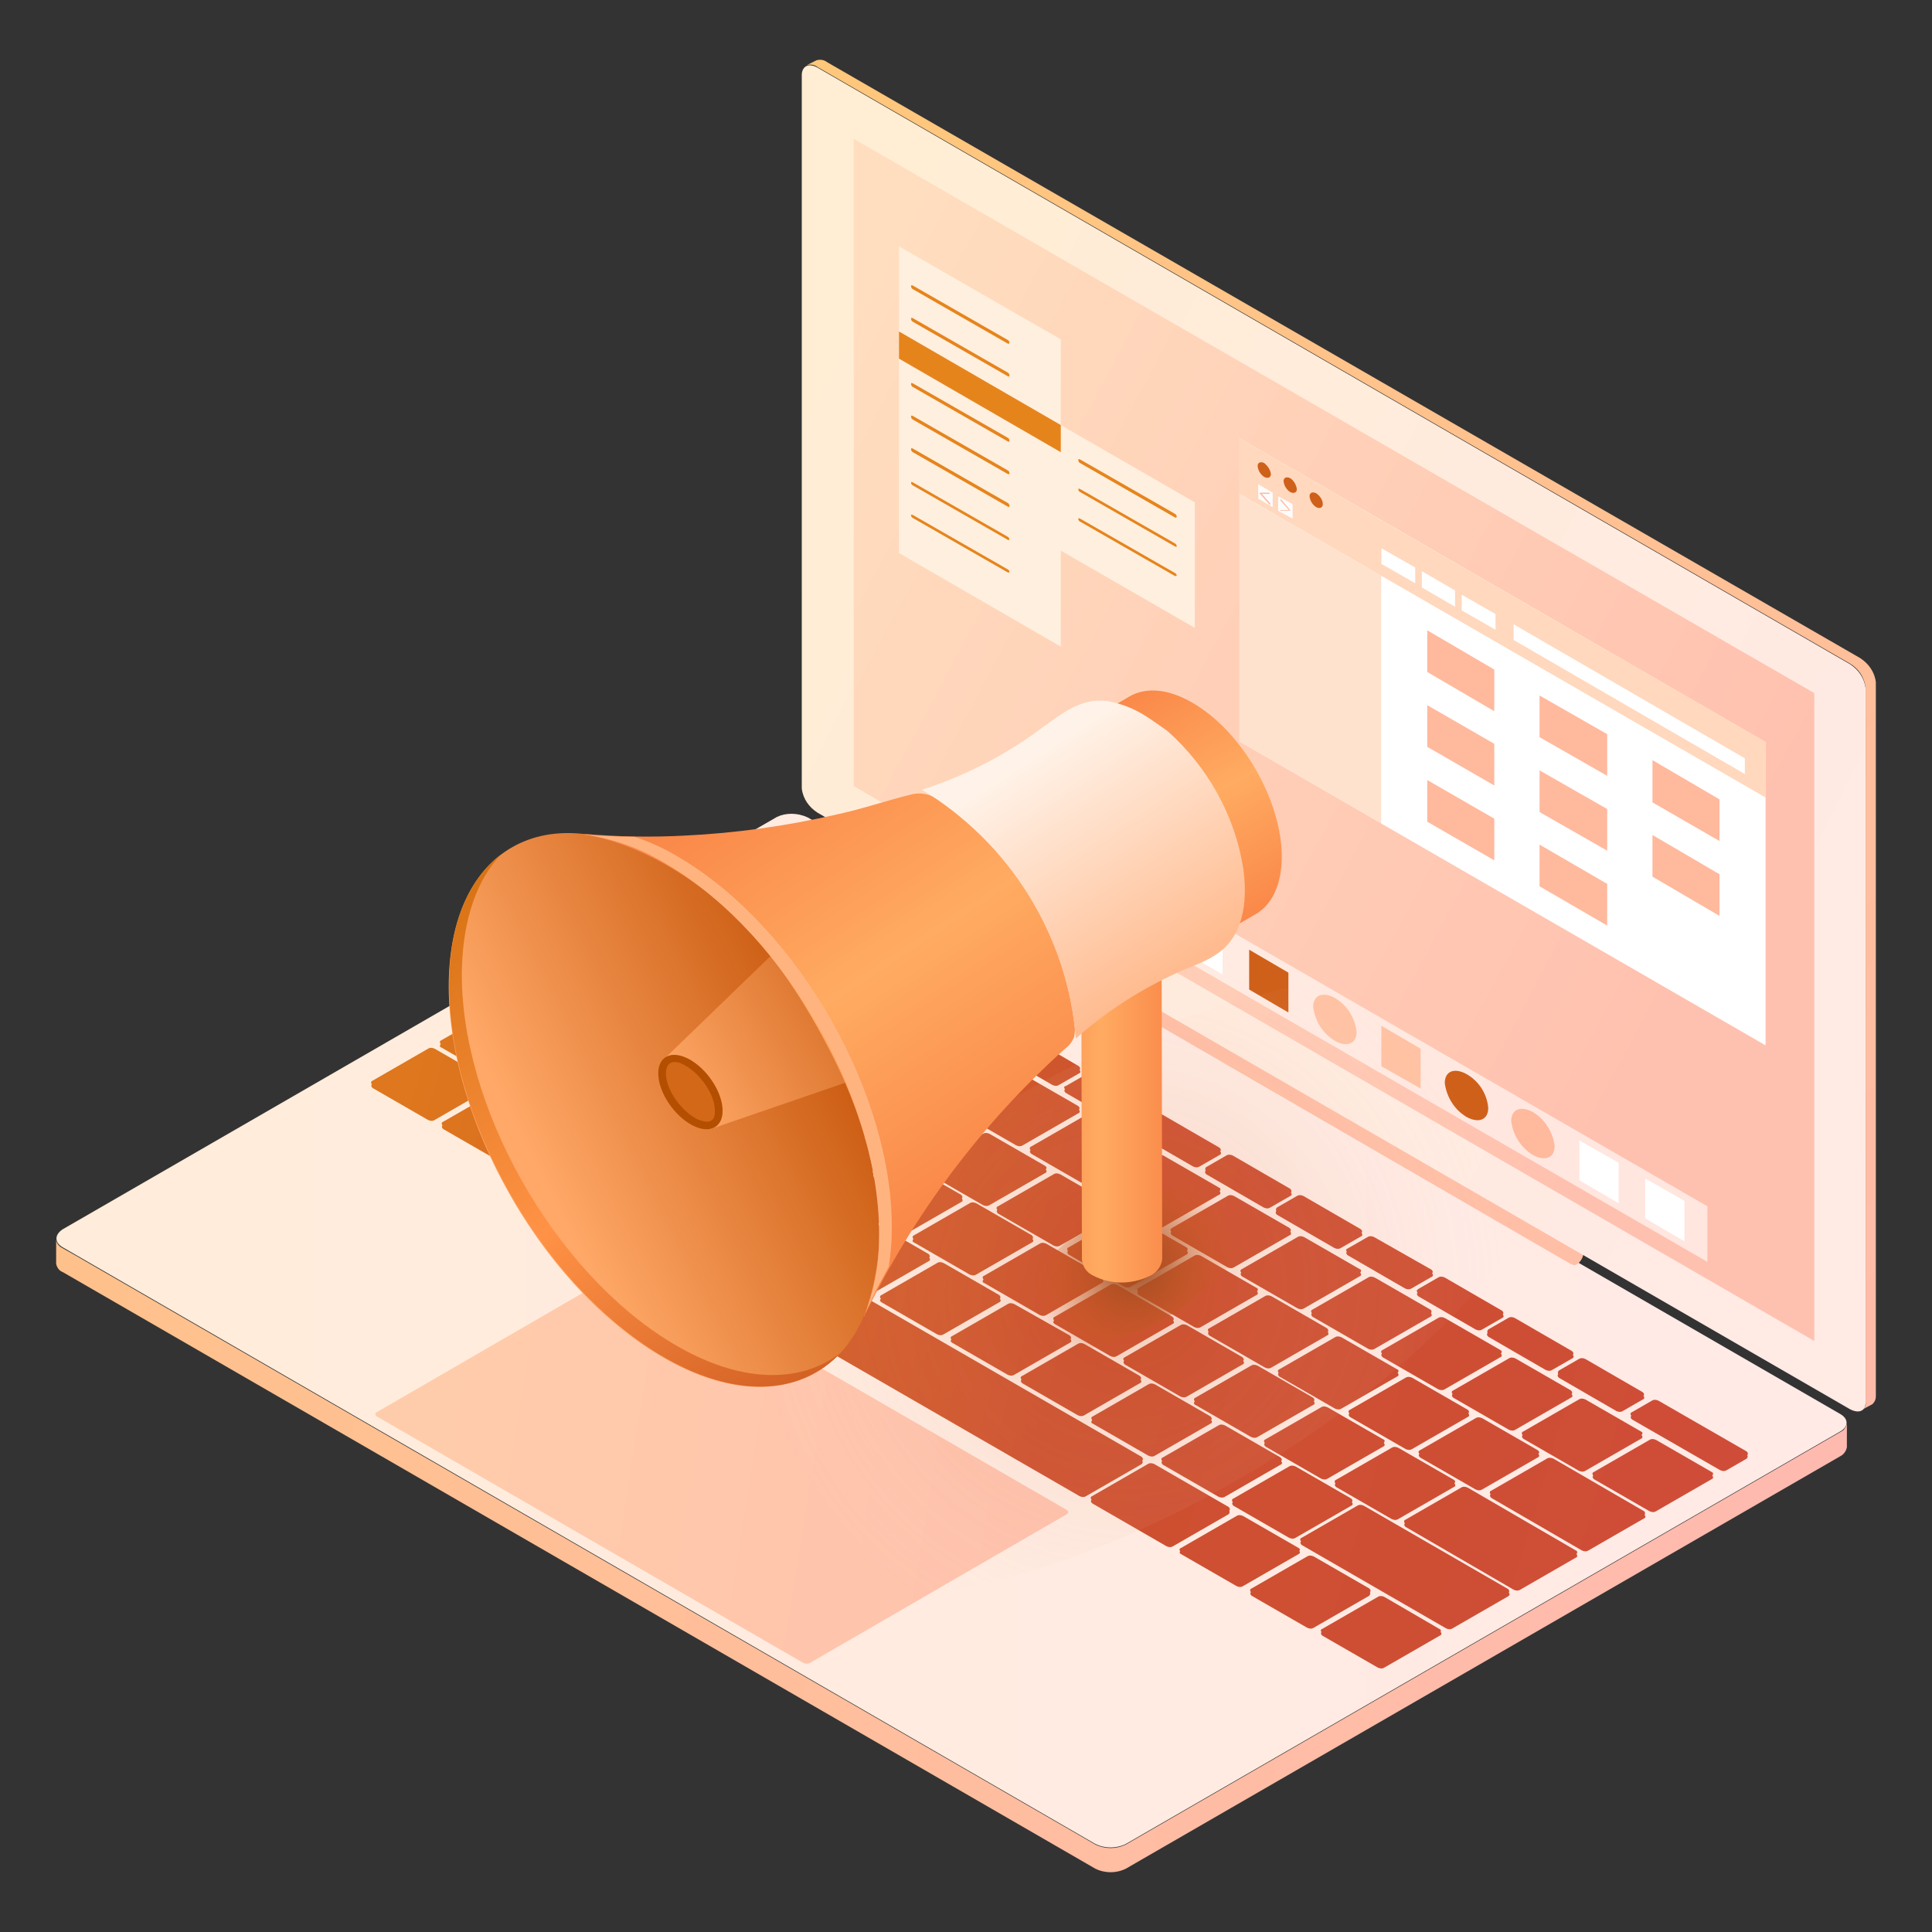 <svg version="1.1" id="el_YNqyuBT7Z" xmlns="http://www.w3.org/2000/svg" xmlns:xlink="http://www.w3.org/1999/xlink" x="0px" y="0px" viewBox="0 0 320 320" style="enable-background:new 0 0 320 320;" xml:space="preserve"><rect x="0" y="0" width="320" height="320" fill="#333333" stroke="none"/><style>@-webkit-keyframes kf_el_YWCZZ3flRdk_an_yfzMVYxLs{0%{opacity: 1;}50%{opacity: 0.2;}100%{opacity: 1;}}@keyframes kf_el_YWCZZ3flRdk_an_yfzMVYxLs{0%{opacity: 1;}50%{opacity: 0.2;}100%{opacity: 1;}}@-webkit-keyframes kf_el_MSdtf5rtiM__an_UMIQqbTMD{0%{-webkit-transform: translate(74.325px, 114.366px) translate(-74.325px, -114.366px) translate(0px, 0px);transform: translate(74.325px, 114.366px) translate(-74.325px, -114.366px) translate(0px, 0px);}50%{-webkit-transform: translate(74.325px, 114.366px) translate(-74.325px, -114.366px) translate(0px, -5px);transform: translate(74.325px, 114.366px) translate(-74.325px, -114.366px) translate(0px, -5px);}100%{-webkit-transform: translate(74.325px, 114.366px) translate(-74.325px, -114.366px) translate(0px, 0px);transform: translate(74.325px, 114.366px) translate(-74.325px, -114.366px) translate(0px, 0px);}}@keyframes kf_el_MSdtf5rtiM__an_UMIQqbTMD{0%{-webkit-transform: translate(74.325px, 114.366px) translate(-74.325px, -114.366px) translate(0px, 0px);transform: translate(74.325px, 114.366px) translate(-74.325px, -114.366px) translate(0px, 0px);}50%{-webkit-transform: translate(74.325px, 114.366px) translate(-74.325px, -114.366px) translate(0px, -5px);transform: translate(74.325px, 114.366px) translate(-74.325px, -114.366px) translate(0px, -5px);}100%{-webkit-transform: translate(74.325px, 114.366px) translate(-74.325px, -114.366px) translate(0px, 0px);transform: translate(74.325px, 114.366px) translate(-74.325px, -114.366px) translate(0px, 0px);}}#el_YNqyuBT7Z *{-webkit-animation-duration: 6s;animation-duration: 6s;-webkit-animation-iteration-count: infinite;animation-iteration-count: infinite;-webkit-animation-timing-function: cubic-bezier(0, 0, 1, 1);animation-timing-function: cubic-bezier(0, 0, 1, 1);}#el_l1LtyBPD-7{fill: url(#SVGID_1_);}#el_QTgY_DFb5k{fill: url(#SVGID_2_);}#el_QdlIicdpOb{fill: #D1D3D4;}#el_8dgS6LS8Wt{fill: url(#SVGID_3_);}#el_5Xdz2Vp7FX{fill: url(#SVGID_4_);}#el_wR6wbaD1kX{fill: url(#SVGID_5_);}#el_ICErxpP7kl{fill: url(#SVGID_6_);}#el_N8dm501GXk{fill: url(#SVGID_7_);}#el_1mXPksowxU{fill: url(#SVGID_8_);}#el_S9KW8f403c{fill: url(#SVGID_9_);}#el_MRatPe5izp{fill: url(#SVGID_10_);}#el_0KymgZopKo{fill: url(#SVGID_11_);}#el_PvshEH7xsM{fill: url(#SVGID_12_);}#el_fUkQVHEBSe{fill: url(#SVGID_13_);}#el_DsGgzoVMLy1{fill: url(#SVGID_14_);}#el_mwzyH9qwh7w{fill: url(#SVGID_15_);}#el_RiX8V4Xn8O5{fill: url(#SVGID_16_);}#el_myesOc7Pb6a{fill: url(#SVGID_17_);}#el_Xjxm9rgOkF5{fill: url(#SVGID_18_);}#el_4GcN3ez3dNJ{fill: url(#SVGID_19_);}#el_jAILMJoCMIM{fill: url(#SVGID_20_);}#el_NbNEPldjKp0{fill: url(#SVGID_21_);}#el_y6pJnUsLmbC{fill: url(#SVGID_22_);}#el_repjaFjZF_k{fill: url(#SVGID_23_);}#el_JmG3v-cz8-9{fill: url(#SVGID_24_);}#el_CS70Taatkkv{fill: url(#SVGID_25_);}#el_qhTQiUe4Y-H{fill: url(#SVGID_26_);}#el_6INm0gPAtDM{fill: url(#SVGID_27_);}#el_LGuvRj8qxhl{fill: url(#SVGID_28_);}#el_dh62USAKJpk{fill: url(#SVGID_29_);}#el_LM3sGNZWLf_{fill: url(#SVGID_30_);}#el_n-j4MxPDx4O{fill: url(#SVGID_31_);}#el_mKHdsL5a2HX{fill: url(#SVGID_32_);}#el_Lu3MfmR_XWt{fill: url(#SVGID_33_);}#el_m48XfIzDkNP{fill: url(#SVGID_34_);}#el_MZ70scAcYCU{fill: url(#SVGID_35_);}#el_oQWEGIskcpf{fill: url(#SVGID_36_);}#el_waaZqvUc4yj{fill: url(#SVGID_37_);}#el_ANTXo9vtWSc{fill: url(#SVGID_38_);}#el_jxqC-0u8q4Q{fill: url(#SVGID_39_);}#el_4DNsf8_l1dk{fill: url(#SVGID_40_);}#el_fgZCWr3iYjT{fill: url(#SVGID_41_);}#el_6n5FTV6_LOA{fill: url(#SVGID_42_);}#el_mINYdtso2x2{fill: url(#SVGID_43_);}#el_C1qfqGsVIYA{fill: url(#SVGID_44_);}#el_AAopUuXvx_C{fill: url(#SVGID_45_);}#el_61HHecMTZh-{fill: url(#SVGID_46_);}#el_Nvk4G1r6Lwq{fill: url(#SVGID_47_);}#el_nzqKkAOQQnz{fill: url(#SVGID_48_);}#el_SOL-3SRF820{fill: url(#SVGID_49_);}#el_J_sscSbIvd4{fill: url(#SVGID_50_);}#el_i_z9AvQX4lE{fill: url(#SVGID_51_);}#el__uGwNKdTzPm{fill: url(#SVGID_52_);}#el_KAU3OMG5gLd{fill: url(#SVGID_53_);}#el_xeTfWHFIFys{fill: url(#SVGID_54_);}#el_DbQHZHb74Sv{fill: url(#SVGID_55_);}#el_OqgcyIp9eG_{fill: url(#SVGID_56_);}#el_XaYPECjrMl5{fill: url(#SVGID_57_);}#el_qROYeRdJsyw{fill: url(#SVGID_58_);}#el_qzmdhWNAeTQ{fill: url(#SVGID_59_);}#el_zMlW55sFrjz{fill: url(#SVGID_60_);}#el_lt962zeQ7Ol{fill: url(#SVGID_61_);}#el_PxDdEJrQv4Z{fill: url(#SVGID_62_);}#el_mib8zC_WyMz{fill: url(#SVGID_63_);}#el_qfJu1oOa775{fill: url(#SVGID_64_);}#el_IYP03R1zH2a{fill: url(#SVGID_65_);}#el_Li2fB686Tmf{fill: url(#SVGID_66_);}#el_R8CAJgJ9P0X{fill: url(#SVGID_67_);}#el_4nj0GTEZ-cd{fill: url(#SVGID_68_);}#el__QZ3qFsjapu{fill: url(#SVGID_69_);}#el_shxh4REch5A{fill: url(#SVGID_70_);}#el_Uaq345SQXrO{fill: url(#SVGID_71_);}#el_BmjaSDtdhJu{fill: url(#SVGID_72_);}#el_l_6KKMZuqMh{fill: url(#SVGID_73_);}#el_BF3Eie-z01_{fill: url(#SVGID_74_);}#el_cUTnapHIwEw{fill: url(#SVGID_75_);}#el_uVQNG-Gs-CC{fill: url(#SVGID_76_);}#el_Wck5a54opxj{fill: url(#SVGID_77_);}#el_l_BTxlqUJHF{fill: url(#SVGID_78_);}#el__fiOZpBDEhS{fill: url(#SVGID_79_);}#el_l73W5xGuDFB{fill: url(#SVGID_80_);}#el_XfuhAZr21FQ{fill: #FFBFA6;}#el_aOn5jz1fCry{fill: url(#SVGID_81_);}#el_dYm4UXZlB2F{fill: url(#SVGID_82_);}#el_PVOkBYT5XAR{fill: url(#SVGID_83_);}#el_uMRNg3ZJ812{fill: url(#SVGID_84_);}#el_dbpfVqSdbHR{fill: #FFFFFF;}#el_9l5mDIAHdkP{fill: #FFD8BE;}#el_feJv94uRoxS{fill: #FFE2CD;}#el_5QNsOEIWska{fill: #FFFFFF;}#el_KzKXoatD4Ms{fill: #CF601A;}#el_bZ0L-pEVDGc{fill: #CF601A;}#el_Eg5sf94N6em{fill: #CF601A;}#el_FUNSytFspWK{fill: #FCFCFC;}#el_tK5P7NHJgi7{fill: #FFB99D;}#el_RLz-c1EX0vo{fill: #FCFCFC;}#el_twiA__8dGz-{fill: #FFB99D;}#el_lAKfm1eGRUm{fill: #FFB99D;}#el_gTRRZB7Bgce{fill: #FFB99D;}#el_kQg3cmgeJLA{fill: #FFB99D;}#el_nztSfkyFdlh{fill: #FFB99D;}#el_DreJlxh35cM{fill: #FFB99D;}#el_rAh12Fq3ekY{fill: #FFB99D;}#el_r14w_BoKVdh{fill: #FFB99D;}#el_sH4vvoZKjo8{fill: #FFB99D;}#el_lW2OPgzb18Y{fill: #FFFFFF;}#el_O1irP8qn-jN{fill: #FFFFFF;}#el_R7nNdgTw86a{fill: #FFFFFF;}#el_TmXKN2yRXrO{fill: #FFFFFF;}#el_sFV_XhHv1af{fill: #FFEFDE;}#el__L6qvp_C4N7{fill: #E6841C;}#el_fsD2WxBYhsV{fill: #E6841C;}#el_f_O1czzteKR{fill: #E6841C;}#el_O5F9KOMu_fs{fill: #E6841C;}#el_rfl6VbY8aQ4{fill: #E6841C;}#el_g_fVoWucYDC{fill: #E6841C;}#el_Vn-V5ajo0yC{fill: #E6841C;}#el_wVyAYE_lvhf{fill: #E6841C;}#el__ToqpjcDwnc{fill: #E6841C;}#el_Ra2dXXVgkcT{fill: #E6841C;}#el_2DDGoTV70RN{fill: #E6841C;}#el_2-fuf09qdpp{opacity: 0.6;fill: #FFFFFF;enable-background: new;}#el_mOqPmqdWNBe{fill: #CF601A;}#el_Zz8OQ2GoKlR{fill: #FFC2A3;}#el_LbTQWrvXBEA{fill: #FFB99D;}#el_E-c0JPothaO{fill: #CF601A;}#el_trVe-ONPOwB{fill: #FFB99D;}#el_iNZ1nLz-z9W{fill: #FFC2A3;}#el_qDx8quOTsmL{fill: #FFFFFF;}#el_NF1oMwuXhiG{fill: #FFFFFF;}#el_b_qlniOcgEh{fill: #FFFFFF;}#el_sXQh00zxOxD{fill: #CF601A;}#el_9f2ztA3wG_u{fill: #FFC2A3;}#el_VTQyu2E1Lt9{opacity: 0.2;}#el_EFlrNRPnojO{fill: url(#SVGID_85_);}#el_NQXnrhweAD_{fill: url(#SVGID_86_);}#el_H530ZCV7Tmr{fill: url(#SVGID_87_);}#el_TcM7CV71V8A{fill: url(#SVGID_88_);}#el_A8K_s3NakbI{fill: url(#SVGID_89_);}#el_8lIDDr3b94n{fill: #B44E01;-webkit-transform: matrix(0.799, -0.601, 0.601, 0.799, -85.77, 105.095);transform: matrix(0.799, -0.601, 0.601, 0.799, -85.77, 105.095);}#el_oX4HDoIBxQf{fill: #D36819;}#el_dlaNVHC5lEy{fill: url(#SVGID_90_);}#el_DUQuhKA6fZB{fill: url(#SVGID_91_);}#el_UC7JV1vZKd5{fill: url(#SVGID_92_);}#el_13vV_KsR-N4{fill: url(#SVGID_93_);}#el_4SemQkB4WR0{fill: #FFB480;}#el_MSdtf5rtiM__an_UMIQqbTMD{-webkit-animation-fill-mode: backwards;animation-fill-mode: backwards;-webkit-transform: translate(74.325px, 114.366px) translate(-74.325px, -114.366px) translate(0px, 0px);transform: translate(74.325px, 114.366px) translate(-74.325px, -114.366px) translate(0px, 0px);-webkit-animation-name: kf_el_MSdtf5rtiM__an_UMIQqbTMD;animation-name: kf_el_MSdtf5rtiM__an_UMIQqbTMD;-webkit-animation-timing-function: cubic-bezier(0.42, 0, 0.58, 1);animation-timing-function: cubic-bezier(0.42, 0, 0.58, 1);}#el_YWCZZ3flRdk{-webkit-animation-fill-mode: backwards;animation-fill-mode: backwards;opacity: 1;-webkit-animation-name: kf_el_YWCZZ3flRdk_an_yfzMVYxLs;animation-name: kf_el_YWCZZ3flRdk_an_yfzMVYxLs;-webkit-animation-timing-function: cubic-bezier(0.42, 0, 0.58, 1);animation-timing-function: cubic-bezier(0.42, 0, 0.58, 1);}</style>

<title>19_contact_press_v0</title>
<g id="el_5Tj-X5MzzV">
	
		<linearGradient id="SVGID_1_" gradientUnits="userSpaceOnUse" x1="17.52" y1="99.49" x2="295.96" y2="99.49" gradientTransform="matrix(1 0 0 -1 0 319.88)">
		<stop offset="0" style="stop-color:#FFECDA"/>
		<stop offset="1" style="stop-color:#FFEAE6"/>
	</linearGradient>
	<path d="M133.8,135.4l171,98.8c1.4,0.8,1.4,2.1,0,2.9l-118.3,68.3c-1.6,0.8-3.5,0.8-5.1,0l-171-98.8&#10;&#9;&#9;c-1.4-0.8-1.4-2.1,0-3l118.3-68.3C130.2,134.6,132.1,134.6,133.8,135.4z" id="el_l1LtyBPD-7"/>
	
		<linearGradient id="SVGID_2_" gradientUnits="userSpaceOnUse" x1="13.613" y1="70.79" x2="295.983" y2="41.819" gradientTransform="matrix(1 0 0 -1 0 319.88)">
		<stop offset="0" style="stop-color:#FFC18C"/>
		<stop offset="1" style="stop-color:#FFBAB0"/>
	</linearGradient>
	<path d="M10.3,206.7l2.3,1.3l0,0l168.8,97.5c1.6,0.8,3.5,0.8,5.1,0l118.3-68.3c0.2-0.1,0.3-0.2,0.5-0.3&#10;&#9;&#9;c0.3-0.3,0.5-0.7,0.6-1.1c0,0,0,0,0-0.1v4c-0.1,0.6-0.5,1.2-1.1,1.5l-118.3,68.3c-1.6,0.8-3.5,0.8-5.1,0l-171-98.8&#10;&#9;&#9;c-0.6-0.2-1-0.8-1.1-1.4v-4C9.3,205.8,9.7,206.4,10.3,206.7z" id="el_QTgY_DFb5k"/>
	<path d="M9.3,205.1C9.3,205.1,9.3,205.1,9.3,205.1L9.3,205.1L9.3,205.1z" id="el_QdlIicdpOb"/>
	
		<linearGradient id="SVGID_3_" gradientUnits="userSpaceOnUse" x1="68.531" y1="143.983" x2="285.601" y2="80.413" gradientTransform="matrix(1 0 0 -1 0 319.88)">
		<stop offset="0" style="stop-color:#DE771D"/>
		<stop offset="0.52" style="stop-color:#CD502E"/>
		<stop offset="1" style="stop-color:#CF4D38"/>
	</linearGradient>
	<path d="M289.4,241c0.2-0.2,0.1-0.4-0.1-0.6l-14.6-8.4c-0.4-0.2-0.8-0.2-1.1,0l-3.3,1.9c-0.3,0.1-0.3,0.4-0.1,0.6&#10;&#9;&#9;c-0.2,0.2-0.1,0.4,0.1,0.6l14.6,8.4c0.4,0.2,0.8,0.2,1.1,0l3.3-1.9C289.5,241.4,289.5,241.2,289.4,241z" id="el_8dgS6LS8Wt"/>
	
		<linearGradient id="SVGID_4_" gradientUnits="userSpaceOnUse" x1="80.4" y1="184.519" x2="297.47" y2="120.949" gradientTransform="matrix(1 0 0 -1 0 319.88)">
		<stop offset="0" style="stop-color:#DE771D"/>
		<stop offset="0.52" style="stop-color:#CD502E"/>
		<stop offset="1" style="stop-color:#CF4D38"/>
	</linearGradient>
	<path d="M118.1,147.2l9.5,5.5c0.4,0.2,0.8,0.2,1.1,0l3.3-1.9c0.3-0.2,0.3-0.4,0.1-0.6c0.2-0.2,0.1-0.4-0.1-0.6&#10;&#9;&#9;l-9.5-5.5c-0.4-0.2-0.8-0.2-1.1,0l-3.3,1.9c-0.3,0.1-0.3,0.4-0.1,0.6C117.8,146.8,117.8,147,118.1,147.2z" id="el_5Xdz2Vp7FX"/>
	
		<linearGradient id="SVGID_5_" gradientUnits="userSpaceOnUse" x1="77.01" y1="172.95" x2="294.08" y2="109.38" gradientTransform="matrix(1 0 0 -1 0 319.88)">
		<stop offset="0" style="stop-color:#DE771D"/>
		<stop offset="0.52" style="stop-color:#CD502E"/>
		<stop offset="1" style="stop-color:#CF4D38"/>
	</linearGradient>
	<path d="M124.1,164.1l9.2,5.3c0.4,0.2,0.8,0.2,1.1,0l9.2-5.3c0.3-0.1,0.3-0.4,0.1-0.6c0.2-0.2,0.1-0.4-0.1-0.6&#10;&#9;&#9;l-9.2-5.3c-0.4-0.2-0.8-0.2-1.1,0l-9.2,5.3c-0.3,0.1-0.3,0.4-0.1,0.6C123.9,163.8,123.9,164,124.1,164.1z" id="el_wR6wbaD1kX"/>
	
		<linearGradient id="SVGID_6_" gradientUnits="userSpaceOnUse" x1="73.92" y1="162.391" x2="290.99" y2="98.821" gradientTransform="matrix(1 0 0 -1 0 319.88)">
		<stop offset="0" style="stop-color:#DE771D"/>
		<stop offset="0.52" style="stop-color:#CD502E"/>
		<stop offset="1" style="stop-color:#CF4D38"/>
	</linearGradient>
	<path d="M118.7,174l9.2,5.3c0.4,0.2,0.8,0.2,1.1,0l9.2-5.3c0.3-0.1,0.3-0.4,0.1-0.6c0.2-0.2,0.1-0.4-0.1-0.6l-9.2-5.3&#10;&#9;&#9;c-0.4-0.2-0.8-0.2-1.1,0l-9.2,5.3c-0.3,0.1-0.3,0.4-0.1,0.6C118.4,173.6,118.4,173.9,118.7,174z" id="el_ICErxpP7kl"/>
	
		<linearGradient id="SVGID_7_" gradientUnits="userSpaceOnUse" x1="74.811" y1="165.444" x2="291.881" y2="101.884" gradientTransform="matrix(1 0 0 -1 0 319.88)">
		<stop offset="0" style="stop-color:#DE771D"/>
		<stop offset="0.52" style="stop-color:#CD502E"/>
		<stop offset="1" style="stop-color:#CF4D38"/>
	</linearGradient>
	<path d="M107,167.3l9.2,5.3c0.4,0.2,0.8,0.2,1.1,0l9.2-5.3c0.3-0.1,0.3-0.4,0.1-0.6c0.2-0.2,0.1-0.4-0.1-0.6l-9.2-5.3&#10;&#9;&#9;c-0.4-0.2-0.8-0.2-1.1,0l-9.2,5.3c-0.3,0.1-0.3,0.4-0.1,0.6C106.8,166.9,106.8,167.1,107,167.3z" id="el_N8dm501GXk"/>
	
		<linearGradient id="SVGID_8_" gradientUnits="userSpaceOnUse" x1="64.34" y1="129.7" x2="281.42" y2="66.13" gradientTransform="matrix(1 0 0 -1 0 319.88)">
		<stop offset="0" style="stop-color:#DE771D"/>
		<stop offset="0.52" style="stop-color:#CD502E"/>
		<stop offset="1" style="stop-color:#CF4D38"/>
	</linearGradient>
	<path d="M198,232.7l9.2,5.3c0.4,0.2,0.8,0.2,1.1,0l9.2-5.3c0.3-0.1,0.3-0.4,0.1-0.6c0.2-0.2,0.1-0.4-0.1-0.6l-9.2-5.3&#10;&#9;&#9;c-0.4-0.2-0.8-0.2-1.1,0l-9.2,5.3c-0.3,0.1-0.3,0.4-0.1,0.6C197.7,232.3,197.7,232.6,198,232.7z" id="el_1mXPksowxU"/>
	
		<linearGradient id="SVGID_9_" gradientUnits="userSpaceOnUse" x1="65.241" y1="132.753" x2="282.311" y2="69.183" gradientTransform="matrix(1 0 0 -1 0 319.88)">
		<stop offset="0" style="stop-color:#DE771D"/>
		<stop offset="0.52" style="stop-color:#CD502E"/>
		<stop offset="1" style="stop-color:#CF4D38"/>
	</linearGradient>
	<path d="M186.3,226l9.2,5.3c0.4,0.2,0.8,0.2,1.1,0l9.2-5.3c0.3-0.1,0.3-0.4,0.1-0.6c0.2-0.2,0.1-0.4-0.1-0.6l-9.2-5.3&#10;&#9;&#9;c-0.4-0.2-0.8-0.2-1.1,0l-9.2,5.3c-0.3,0.1-0.3,0.4-0.1,0.6C186,225.6,186.1,225.8,186.3,226z" id="el_S9KW8f403c"/>
	
		<linearGradient id="SVGID_10_" gradientUnits="userSpaceOnUse" x1="66.131" y1="135.802" x2="283.201" y2="72.242" gradientTransform="matrix(1 0 0 -1 0 319.88)">
		<stop offset="0" style="stop-color:#DE771D"/>
		<stop offset="0.52" style="stop-color:#CD502E"/>
		<stop offset="1" style="stop-color:#CF4D38"/>
	</linearGradient>
	<path d="M174.7,219.3l9.2,5.3c0.4,0.2,0.8,0.2,1.1,0l9.2-5.3c0.3-0.1,0.3-0.4,0.1-0.6c0.2-0.2,0.1-0.4-0.1-0.6&#10;&#9;&#9;l-9.2-5.3c-0.4-0.2-0.8-0.2-1.1,0l-9.2,5.3c-0.3,0.1-0.3,0.4-0.1,0.6C174.4,218.9,174.4,219.1,174.7,219.3z" id="el_MRatPe5izp"/>
	
		<linearGradient id="SVGID_11_" gradientUnits="userSpaceOnUse" x1="67.029" y1="138.857" x2="284.099" y2="75.287" gradientTransform="matrix(1 0 0 -1 0 319.88)">
		<stop offset="0" style="stop-color:#DE771D"/>
		<stop offset="0.52" style="stop-color:#CD502E"/>
		<stop offset="1" style="stop-color:#CF4D38"/>
	</linearGradient>
	<path d="M163,212.5l9.2,5.3c0.4,0.2,0.8,0.2,1.1,0l9.2-5.3c0.3-0.1,0.3-0.4,0.1-0.6c0.2-0.2,0.1-0.4-0.1-0.6l-9.2-5.3&#10;&#9;&#9;c-0.4-0.2-0.8-0.2-1.1,0l-9.2,5.3c-0.3,0.1-0.3,0.4-0.1,0.6C162.7,212.2,162.7,212.4,163,212.5z" id="el_0KymgZopKo"/>
	
		<linearGradient id="SVGID_12_" gradientUnits="userSpaceOnUse" x1="67.921" y1="141.913" x2="284.991" y2="78.353" gradientTransform="matrix(1 0 0 -1 0 319.88)">
		<stop offset="0" style="stop-color:#DE771D"/>
		<stop offset="0.52" style="stop-color:#CD502E"/>
		<stop offset="1" style="stop-color:#CF4D38"/>
	</linearGradient>
	<path d="M151.4,205.8l9.2,5.3c0.4,0.2,0.8,0.2,1.1,0l9.2-5.3c0.3-0.1,0.3-0.4,0.1-0.6c0.2-0.2,0.1-0.4-0.1-0.6&#10;&#9;&#9;l-9.2-5.3c-0.4-0.2-0.8-0.2-1.1,0l-9.2,5.3c-0.3,0.1-0.3,0.4-0.1,0.6C151.1,205.4,151.1,205.7,151.4,205.8z" id="el_PvshEH7xsM"/>
	
		<linearGradient id="SVGID_13_" gradientUnits="userSpaceOnUse" x1="68.82" y1="144.969" x2="285.89" y2="81.399" gradientTransform="matrix(1 0 0 -1 0 319.88)">
		<stop offset="0" style="stop-color:#DE771D"/>
		<stop offset="0.52" style="stop-color:#CD502E"/>
		<stop offset="1" style="stop-color:#CF4D38"/>
	</linearGradient>
	<path d="M139.7,199.1l9.2,5.3c0.4,0.2,0.8,0.2,1.1,0l9.2-5.3c0.3-0.1,0.3-0.4,0.1-0.6c0.2-0.2,0.1-0.4-0.1-0.6&#10;&#9;&#9;l-9.2-5.3c-0.4-0.2-0.8-0.2-1.1,0l-9.2,5.3c-0.3,0.1-0.3,0.4-0.1,0.6C139.4,198.7,139.4,198.9,139.7,199.1z" id="el_fUkQVHEBSe"/>
	
		<linearGradient id="SVGID_14_" gradientUnits="userSpaceOnUse" x1="69.711" y1="148.023" x2="286.781" y2="84.463" gradientTransform="matrix(1 0 0 -1 0 319.88)">
		<stop offset="0" style="stop-color:#DE771D"/>
		<stop offset="0.52" style="stop-color:#CD502E"/>
		<stop offset="1" style="stop-color:#CF4D38"/>
	</linearGradient>
	<path d="M128,192.3l9.2,5.3c0.4,0.2,0.8,0.2,1.1,0l9.2-5.3c0.3-0.1,0.3-0.4,0.1-0.6c0.2-0.2,0.1-0.4-0.1-0.6l-9.2-5.3&#10;&#9;&#9;c-0.4-0.2-0.8-0.2-1.1,0l-9.2,5.3c-0.3,0.1-0.3,0.4-0.1,0.6C127.7,191.9,127.8,192.2,128,192.3z" id="el_DsGgzoVMLy1"/>
	
		<linearGradient id="SVGID_15_" gradientUnits="userSpaceOnUse" x1="70.6" y1="151.081" x2="287.68" y2="87.511" gradientTransform="matrix(1 0 0 -1 0 319.88)">
		<stop offset="0" style="stop-color:#DE771D"/>
		<stop offset="0.52" style="stop-color:#CD502E"/>
		<stop offset="1" style="stop-color:#CF4D38"/>
	</linearGradient>
	<path d="M116.4,185.6l9.2,5.3c0.4,0.2,0.8,0.2,1.1,0l9.2-5.3c0.3-0.1,0.3-0.4,0.1-0.6c0.2-0.2,0.1-0.4-0.1-0.6&#10;&#9;&#9;l-9.2-5.3c-0.4-0.2-0.8-0.2-1.1,0l-9.2,5.3c-0.3,0.1-0.3,0.4-0.1,0.6C116.1,185.2,116.1,185.5,116.4,185.6z" id="el_mwzyH9qwh7w"/>
	
		<linearGradient id="SVGID_16_" gradientUnits="userSpaceOnUse" x1="71.5" y1="154.131" x2="288.57" y2="90.571" gradientTransform="matrix(1 0 0 -1 0 319.88)">
		<stop offset="0" style="stop-color:#DE771D"/>
		<stop offset="0.52" style="stop-color:#CD502E"/>
		<stop offset="1" style="stop-color:#CF4D38"/>
	</linearGradient>
	<path d="M104.7,178.9l9.2,5.3c0.4,0.2,0.8,0.2,1.1,0l9.2-5.3c0.3-0.1,0.3-0.4,0.1-0.6c0.2-0.2,0.1-0.4-0.1-0.6&#10;&#9;&#9;l-9.2-5.3c-0.4-0.2-0.8-0.2-1.1,0l-9.2,5.3c-0.3,0.1-0.3,0.4-0.1,0.6C104.4,178.5,104.5,178.7,104.7,178.9z" id="el_RiX8V4Xn8O5"/>
	
		<linearGradient id="SVGID_17_" gradientUnits="userSpaceOnUse" x1="56.58" y1="103.198" x2="273.659" y2="39.638" gradientTransform="matrix(1 0 0 -1 0 319.88)">
		<stop offset="0" style="stop-color:#DE771D"/>
		<stop offset="0.52" style="stop-color:#CD502E"/>
		<stop offset="1" style="stop-color:#CF4D38"/>
	</linearGradient>
	<path d="M226.9,263.7c0.2-0.2,0.1-0.4-0.1-0.6l-9.2-5.3c-0.4-0.2-0.8-0.2-1.1,0l-9.2,5.3c-0.3,0.1-0.3,0.4-0.1,0.6&#10;&#9;&#9;c-0.2,0.2-0.1,0.4,0.1,0.6l9.2,5.3c0.4,0.2,0.8,0.2,1.1,0l9.2-5.3C227,264,227,263.8,226.9,263.7z" id="el_myesOc7Pb6a"/>
	
		<linearGradient id="SVGID_18_" gradientUnits="userSpaceOnUse" x1="57.474" y1="106.241" x2="274.545" y2="42.671" gradientTransform="matrix(1 0 0 -1 0 319.88)">
		<stop offset="0" style="stop-color:#DE771D"/>
		<stop offset="0.52" style="stop-color:#CD502E"/>
		<stop offset="1" style="stop-color:#CF4D38"/>
	</linearGradient>
	<path d="M215.2,256.9c0.2-0.2,0.1-0.4-0.1-0.5l-9.2-5.3c-0.4-0.2-0.8-0.2-1.1,0l-9.2,5.3c-0.3,0.1-0.3,0.4-0.1,0.5&#10;&#9;&#9;c-0.2,0.2-0.1,0.4,0.1,0.5l9.2,5.3c0.4,0.2,0.8,0.2,1.1,0l9.2-5.3C215.3,257.3,215.4,257.1,215.2,256.9z" id="el_Xjxm9rgOkF5"/>
	
		<linearGradient id="SVGID_19_" gradientUnits="userSpaceOnUse" x1="58.489" y1="109.718" x2="275.57" y2="46.148" gradientTransform="matrix(1 0 0 -1 0 319.88)">
		<stop offset="0" style="stop-color:#DE771D"/>
		<stop offset="0.52" style="stop-color:#CD502E"/>
		<stop offset="1" style="stop-color:#CF4D38"/>
	</linearGradient>
	<path d="M203.6,250.2c0.2-0.2,0.1-0.4-0.1-0.6l-12.3-7.1c-0.4-0.2-0.8-0.2-1.1,0l-9.2,5.3c-0.3,0.1-0.3,0.4-0.1,0.6&#10;&#9;&#9;c-0.2,0.2-0.1,0.4,0.1,0.6l12.3,7.1c0.4,0.2,0.8,0.2,1.1,0l9.2-5.3C203.7,250.6,203.7,250.4,203.6,250.2z" id="el_4GcN3ez3dNJ"/>
	
		<linearGradient id="SVGID_20_" gradientUnits="userSpaceOnUse" x1="61.272" y1="119.198" x2="278.342" y2="55.638" gradientTransform="matrix(1 0 0 -1 0 319.88)">
		<stop offset="0" style="stop-color:#DE771D"/>
		<stop offset="0.52" style="stop-color:#CD502E"/>
		<stop offset="1" style="stop-color:#CF4D38"/>
	</linearGradient>
	<path d="M189.2,241.9c0.2-0.2,0.1-0.4-0.1-0.6l-55.8-32.2c-0.4-0.2-0.8-0.2-1.1,0l-9.2,5.3c-0.3,0.1-0.3,0.4-0.1,0.6&#10;&#9;&#9;c-0.2,0.2-0.1,0.4,0.1,0.6l55.8,32.2c0.4,0.2,0.8,0.2,1.1,0l9.2-5.3C189.3,242.3,189.3,242.1,189.2,241.9z" id="el_jAILMJoCMIM"/>
	
		<linearGradient id="SVGID_21_" gradientUnits="userSpaceOnUse" x1="61.259" y1="119.178" x2="278.339" y2="55.608" gradientTransform="matrix(1 0 0 -1 0 319.88)">
		<stop offset="0" style="stop-color:#DE771D"/>
		<stop offset="0.52" style="stop-color:#CD502E"/>
		<stop offset="1" style="stop-color:#CF4D38"/>
	</linearGradient>
	<path d="M192.6,242.6l9.2,5.3c0.4,0.2,0.8,0.2,1.1,0l9.2-5.3c0.3-0.1,0.3-0.4,0.1-0.6c0.2-0.2,0.1-0.4-0.1-0.6&#10;&#9;&#9;l-9.2-5.3c-0.4-0.2-0.8-0.2-1.1,0l-9.2,5.3c-0.3,0.1-0.3,0.4-0.1,0.6C192.3,242.2,192.4,242.4,192.6,242.6z" id="el_NbNEPldjKp0"/>
	
		<linearGradient id="SVGID_22_" gradientUnits="userSpaceOnUse" x1="62.159" y1="122.227" x2="279.229" y2="58.667" gradientTransform="matrix(1 0 0 -1 0 319.88)">
		<stop offset="0" style="stop-color:#DE771D"/>
		<stop offset="0.52" style="stop-color:#CD502E"/>
		<stop offset="1" style="stop-color:#CF4D38"/>
	</linearGradient>
	<path d="M181,235.8l9.2,5.3c0.4,0.2,0.8,0.2,1.1,0l9.2-5.3c0.3-0.1,0.3-0.4,0.1-0.6c0.2-0.2,0.1-0.4-0.1-0.6l-9.2-5.3&#10;&#9;&#9;c-0.4-0.2-0.8-0.2-1.1,0l-9.2,5.3c-0.3,0.1-0.3,0.4-0.1,0.6C180.7,235.5,180.7,235.7,181,235.8z" id="el_y6pJnUsLmbC"/>
	
		<linearGradient id="SVGID_23_" gradientUnits="userSpaceOnUse" x1="63.05" y1="125.289" x2="280.12" y2="61.719" gradientTransform="matrix(1 0 0 -1 0 319.88)">
		<stop offset="0" style="stop-color:#DE771D"/>
		<stop offset="0.52" style="stop-color:#CD502E"/>
		<stop offset="1" style="stop-color:#CF4D38"/>
	</linearGradient>
	<path d="M169.3,229.1l9.2,5.3c0.4,0.2,0.8,0.2,1.1,0l9.2-5.3c0.3-0.1,0.3-0.4,0.1-0.6c0.2-0.2,0.1-0.4-0.1-0.6&#10;&#9;&#9;l-9.2-5.3c-0.4-0.2-0.8-0.2-1.1,0l-9.2,5.3c-0.3,0.1-0.3,0.4-0.1,0.6C169,228.7,169.1,228.9,169.3,229.1z" id="el_repjaFjZF_k"/>
	
		<linearGradient id="SVGID_24_" gradientUnits="userSpaceOnUse" x1="63.949" y1="128.336" x2="281.019" y2="64.776" gradientTransform="matrix(1 0 0 -1 0 319.88)">
		<stop offset="0" style="stop-color:#DE771D"/>
		<stop offset="0.52" style="stop-color:#CD502E"/>
		<stop offset="1" style="stop-color:#CF4D38"/>
	</linearGradient>
	<path d="M157.7,222.4l9.2,5.3c0.4,0.2,0.8,0.2,1.1,0l9.2-5.3c0.3-0.1,0.3-0.4,0.1-0.6c0.2-0.2,0.1-0.4-0.1-0.6&#10;&#9;&#9;L168,216c-0.4-0.2-0.8-0.2-1.1,0l-9.2,5.3c-0.3,0.1-0.3,0.4-0.1,0.6C157.4,222,157.4,222.2,157.7,222.4z" id="el_JmG3v-cz8-9"/>
	
		<linearGradient id="SVGID_25_" gradientUnits="userSpaceOnUse" x1="64.838" y1="131.393" x2="281.908" y2="67.823" gradientTransform="matrix(1 0 0 -1 0 319.88)">
		<stop offset="0" style="stop-color:#DE771D"/>
		<stop offset="0.52" style="stop-color:#CD502E"/>
		<stop offset="1" style="stop-color:#CF4D38"/>
	</linearGradient>
	<path d="M146,215.7l9.2,5.3c0.4,0.2,0.8,0.2,1.1,0l9.2-5.3c0.3-0.1,0.3-0.4,0.1-0.6c0.2-0.2,0.1-0.4-0.1-0.6l-9.2-5.3&#10;&#9;&#9;c-0.4-0.2-0.8-0.2-1.1,0l-9.2,5.3c-0.3,0.1-0.3,0.4-0.1,0.6C145.7,215.3,145.7,215.5,146,215.7z" id="el_CS70Taatkkv"/>
	
		<linearGradient id="SVGID_26_" gradientUnits="userSpaceOnUse" x1="65.734" y1="134.428" x2="282.804" y2="70.868" gradientTransform="matrix(1 0 0 -1 0 319.88)">
		<stop offset="0" style="stop-color:#DE771D"/>
		<stop offset="0.52" style="stop-color:#CD502E"/>
		<stop offset="1" style="stop-color:#CF4D38"/>
	</linearGradient>
	<path d="M134.3,208.9l9.2,5.3c0.4,0.2,0.8,0.2,1.1,0l9.2-5.3c0.3-0.1,0.3-0.4,0.1-0.6c0.2-0.2,0.1-0.4-0.1-0.6&#10;&#9;&#9;l-9.2-5.3c-0.4-0.2-0.8-0.2-1.1,0l-9.2,5.3c-0.3,0.1-0.3,0.4-0.1,0.6C134.1,208.6,134.1,208.8,134.3,208.9z" id="el_qhTQiUe4Y-H"/>
	
		<linearGradient id="SVGID_27_" gradientUnits="userSpaceOnUse" x1="66.63" y1="137.501" x2="283.7" y2="73.941" gradientTransform="matrix(1 0 0 -1 0 319.88)">
		<stop offset="0" style="stop-color:#DE771D"/>
		<stop offset="0.52" style="stop-color:#CD502E"/>
		<stop offset="1" style="stop-color:#CF4D38"/>
	</linearGradient>
	<path d="M122.7,202.2l9.2,5.3c0.4,0.2,0.8,0.2,1.1,0l9.2-5.3c0.3-0.1,0.3-0.4,0.1-0.6c0.2-0.2,0.1-0.4-0.1-0.6&#10;&#9;&#9;l-9.2-5.3c-0.4-0.2-0.8-0.2-1.1,0l-9.2,5.3c-0.3,0.1-0.3,0.4-0.1,0.6C122.4,201.8,122.4,202,122.7,202.2z" id="el_6INm0gPAtDM"/>
	
		<linearGradient id="SVGID_28_" gradientUnits="userSpaceOnUse" x1="64.065" y1="128.744" x2="281.135" y2="65.184" gradientTransform="matrix(1 0 0 -1 0 319.88)">
		<stop offset="0" style="stop-color:#DE771D"/>
		<stop offset="0.52" style="stop-color:#CD502E"/>
		<stop offset="1" style="stop-color:#CF4D38"/>
	</linearGradient>
	<path d="M130.9,208.2c0.2-0.2,0.1-0.4-0.1-0.6l-12.3-7.1c-0.4-0.2-0.8-0.2-1.1,0l-9.2,5.3c-0.3,0.1-0.3,0.4-0.1,0.6&#10;&#9;&#9;c-0.2,0.2-0.1,0.4,0.1,0.6l12.3,7.1c0.4,0.2,0.8,0.2,1.1,0l9.2-5.3C131,208.6,131,208.4,130.9,208.2z" id="el_LGuvRj8qxhl"/>
	
		<linearGradient id="SVGID_29_" gradientUnits="userSpaceOnUse" x1="67.52" y1="140.561" x2="284.6" y2="76.991" gradientTransform="matrix(1 0 0 -1 0 319.88)">
		<stop offset="0" style="stop-color:#DE771D"/>
		<stop offset="0.52" style="stop-color:#CD502E"/>
		<stop offset="1" style="stop-color:#CF4D38"/>
	</linearGradient>
	<path d="M111,195.5l9.2,5.3c0.4,0.2,0.8,0.2,1.1,0l9.2-5.3c0.3-0.1,0.3-0.4,0.1-0.6c0.2-0.2,0.1-0.4-0.1-0.6l-9.2-5.3&#10;&#9;&#9;c-0.4-0.2-0.8-0.2-1.1,0l-9.2,5.3c-0.3,0.1-0.3,0.4-0.1,0.6C110.7,195.1,110.8,195.3,111,195.5z" id="el_dh62USAKJpk"/>
	
		<linearGradient id="SVGID_30_" gradientUnits="userSpaceOnUse" x1="65.082" y1="132.21" x2="282.152" y2="68.65" gradientTransform="matrix(1 0 0 -1 0 319.88)">
		<stop offset="0" style="stop-color:#DE771D"/>
		<stop offset="0.52" style="stop-color:#CD502E"/>
		<stop offset="1" style="stop-color:#CF4D38"/>
	</linearGradient>
	<path d="M116.3,199.8c0.2-0.2,0.1-0.4-0.1-0.6l-9.1-5.3c-0.4-0.2-0.8-0.2-1.1,0l-9.2,5.3c-0.3,0.1-0.3,0.4-0.1,0.6&#10;&#9;&#9;c-0.2,0.2-0.1,0.4,0.1,0.6l9.2,5.3c0.4,0.2,0.8,0.2,1.1,0l9.2-5.3C116.4,200.2,116.5,200,116.3,199.8z" id="el_LM3sGNZWLf_"/>
	
		<linearGradient id="SVGID_31_" gradientUnits="userSpaceOnUse" x1="65.963" y1="135.231" x2="283.033" y2="71.671" gradientTransform="matrix(1 0 0 -1 0 319.88)">
		<stop offset="0" style="stop-color:#DE771D"/>
		<stop offset="0.52" style="stop-color:#CD502E"/>
		<stop offset="1" style="stop-color:#CF4D38"/>
	</linearGradient>
	<path d="M104.7,193.1c0.2-0.2,0.1-0.4-0.1-0.6l-9.2-5.3c-0.4-0.2-0.8-0.2-1.1,0l-9.2,5.3c-0.3,0.1-0.3,0.4-0.1,0.6&#10;&#9;&#9;c-0.2,0.2-0.1,0.4,0.1,0.6l9.2,5.3c0.4,0.2,0.8,0.2,1.1,0l9.2-5.3C104.8,193.5,104.8,193.3,104.7,193.1z" id="el_n-j4MxPDx4O"/>
	
		<linearGradient id="SVGID_32_" gradientUnits="userSpaceOnUse" x1="66.852" y1="138.276" x2="283.932" y2="74.716" gradientTransform="matrix(1 0 0 -1 0 319.88)">
		<stop offset="0" style="stop-color:#DE771D"/>
		<stop offset="0.52" style="stop-color:#CD502E"/>
		<stop offset="1" style="stop-color:#CF4D38"/>
	</linearGradient>
	<path d="M93,186.4c0.2-0.2,0.1-0.4-0.1-0.6l-9.2-5.3c-0.4-0.2-0.8-0.2-1.1,0l-9.2,5.3c-0.3,0.1-0.3,0.4-0.1,0.6&#10;&#9;&#9;c-0.2,0.2-0.1,0.4,0.1,0.6l9.2,5.3c0.4,0.2,0.8,0.2,1.1,0l9.2-5.3C93.2,186.8,93.2,186.6,93,186.4z" id="el_mKHdsL5a2HX"/>
	
		<linearGradient id="SVGID_33_" gradientUnits="userSpaceOnUse" x1="67.763" y1="141.37" x2="284.833" y2="77.81" gradientTransform="matrix(1 0 0 -1 0 319.88)">
		<stop offset="0" style="stop-color:#DE771D"/>
		<stop offset="0.52" style="stop-color:#CD502E"/>
		<stop offset="1" style="stop-color:#CF4D38"/>
	</linearGradient>
	<path d="M81.3,179.6c0.2-0.2,0.1-0.4-0.1-0.6l-9.2-5.3c-0.4-0.2-0.8-0.2-1.1,0l-9.2,5.3c-0.3,0.1-0.3,0.4-0.1,0.6&#10;&#9;&#9;c-0.2,0.2-0.1,0.4,0.1,0.6l9.2,5.3c0.4,0.2,0.8,0.2,1.1,0l9.2-5.3C81.4,179.9,81.4,179.8,81.3,179.6z" id="el_Lu3MfmR_XWt"/>
	
		<linearGradient id="SVGID_34_" gradientUnits="userSpaceOnUse" x1="68.421" y1="143.614" x2="285.491" y2="80.054" gradientTransform="matrix(1 0 0 -1 0 319.88)">
		<stop offset="0" style="stop-color:#DE771D"/>
		<stop offset="0.52" style="stop-color:#CD502E"/>
		<stop offset="1" style="stop-color:#CF4D38"/>
	</linearGradient>
	<path d="M99.4,188.7l9.2,5.3c0.4,0.2,0.8,0.2,1.1,0l9.2-5.3c0.3-0.1,0.3-0.4,0.1-0.6c0.2-0.2,0.1-0.4-0.1-0.6&#10;&#9;&#9;l-9.2-5.3c-0.4-0.2-0.8-0.2-1.1,0l-9.2,5.3c-0.3,0.1-0.3,0.4-0.1,0.6C99.1,188.4,99.1,188.6,99.4,188.7z" id="el_m48XfIzDkNP"/>
	
		<linearGradient id="SVGID_35_" gradientUnits="userSpaceOnUse" x1="72.732" y1="158.345" x2="289.802" y2="94.775" gradientTransform="matrix(1 0 0 -1 0 319.88)">
		<stop offset="0" style="stop-color:#DE771D"/>
		<stop offset="0.52" style="stop-color:#CD502E"/>
		<stop offset="1" style="stop-color:#CF4D38"/>
	</linearGradient>
	<path d="M84.3,167.1l18,10.4c0.4,0.2,0.8,0.2,1.1,0l9.2-5.3c0.3-0.1,0.3-0.4,0.1-0.6c0.2-0.2,0.1-0.4-0.1-0.6&#10;&#9;&#9;l-18-10.4c-0.4-0.2-0.8-0.2-1.1,0l-9.2,5.3c-0.3,0.1-0.3,0.4-0.1,0.6C84,166.7,84,166.9,84.3,167.1z" id="el_MZ70scAcYCU"/>
	
		<linearGradient id="SVGID_36_" gradientUnits="userSpaceOnUse" x1="69.88" y1="148.591" x2="286.95" y2="85.031" gradientTransform="matrix(1 0 0 -1 0 319.88)">
		<stop offset="0" style="stop-color:#DE771D"/>
		<stop offset="0.52" style="stop-color:#CD502E"/>
		<stop offset="1" style="stop-color:#CF4D38"/>
	</linearGradient>
	<path d="M73.1,173.5l23.8,13.7c0.4,0.2,0.8,0.2,1.1,0l9.2-5.3c0.3-0.1,0.3-0.4,0.1-0.6c0.2-0.2,0.1-0.4-0.1-0.6&#10;&#9;&#9;l-23.8-13.7c-0.4-0.2-0.8-0.2-1.1,0l-9.2,5.3c-0.3,0.1-0.3,0.4-0.1,0.6C72.8,173.2,72.8,173.4,73.1,173.5z" id="el_oQWEGIskcpf"/>
	
		<linearGradient id="SVGID_37_" gradientUnits="userSpaceOnUse" x1="75.687" y1="168.427" x2="292.757" y2="104.867" gradientTransform="matrix(1 0 0 -1 0 319.88)">
		<stop offset="0" style="stop-color:#DE771D"/>
		<stop offset="0.52" style="stop-color:#CD502E"/>
		<stop offset="1" style="stop-color:#CF4D38"/>
	</linearGradient>
	<path d="M95.5,160.6l9.2,5.3c0.4,0.2,0.8,0.2,1.1,0l9.2-5.3c0.3-0.1,0.3-0.4,0.1-0.6c0.2-0.2,0.1-0.4-0.1-0.6&#10;&#9;&#9;l-9.2-5.3c-0.4-0.2-0.8-0.2-1.1,0l-9.2,5.3c-0.3,0.1-0.3,0.4-0.1,0.6C95.2,160.2,95.3,160.4,95.5,160.6z" id="el_waaZqvUc4yj"/>
	
		<linearGradient id="SVGID_38_" gradientUnits="userSpaceOnUse" x1="78.123" y1="176.747" x2="295.193" y2="113.187" gradientTransform="matrix(1 0 0 -1 0 319.88)">
		<stop offset="0" style="stop-color:#DE771D"/>
		<stop offset="0.52" style="stop-color:#CD502E"/>
		<stop offset="1" style="stop-color:#CF4D38"/>
	</linearGradient>
	<path d="M106.4,153.9l15.4,8.9c0.4,0.2,0.8,0.2,1.1,0l9.2-5.3c0.3-0.1,0.3-0.4,0.1-0.6c0.2-0.2,0.1-0.4-0.1-0.6&#10;&#9;&#9;l-15.4-8.9c-0.4-0.2-0.8-0.2-1.1,0l-9.2,5.3c-0.3,0.1-0.3,0.4-0.1,0.6C106.1,153.5,106.2,153.8,106.4,153.9z" id="el_ANTXo9vtWSc"/>
	
		<linearGradient id="SVGID_39_" gradientUnits="userSpaceOnUse" x1="69.641" y1="147.783" x2="286.711" y2="84.223" gradientTransform="matrix(1 0 0 -1 0 319.88)">
		<stop offset="0" style="stop-color:#DE771D"/>
		<stop offset="0.52" style="stop-color:#CD502E"/>
		<stop offset="1" style="stop-color:#CF4D38"/>
	</linearGradient>
	<path d="M258.1,227.6c-0.2,0.2-0.1,0.4,0.1,0.6l9.5,5.5c0.4,0.2,0.8,0.2,1.1,0l3.3-1.9c0.3-0.1,0.3-0.4,0.1-0.6&#10;&#9;&#9;c0.2-0.2,0.1-0.4-0.1-0.6l-9.5-5.5c-0.4-0.2-0.8-0.2-1.1,0l-3.3,1.9C258,227.2,258,227.4,258.1,227.6z" id="el_jxqC-0u8q4Q"/>
	
		<linearGradient id="SVGID_40_" gradientUnits="userSpaceOnUse" x1="70.54" y1="150.848" x2="287.61" y2="87.278" gradientTransform="matrix(1 0 0 -1 0 319.88)">
		<stop offset="0" style="stop-color:#DE771D"/>
		<stop offset="0.52" style="stop-color:#CD502E"/>
		<stop offset="1" style="stop-color:#CF4D38"/>
	</linearGradient>
	<path d="M246.4,220.8c-0.2,0.2-0.1,0.4,0.1,0.6l9.5,5.5c0.4,0.2,0.8,0.2,1.1,0l3.3-1.9c0.3-0.1,0.3-0.4,0.1-0.6&#10;&#9;&#9;c0.2-0.2,0.1-0.4-0.1-0.6l-9.5-5.5c-0.4-0.2-0.8-0.2-1.1,0l-3.3,1.9C246.3,220.4,246.3,220.7,246.4,220.8z" id="el_4DNsf8_l1dk"/>
	
		<linearGradient id="SVGID_41_" gradientUnits="userSpaceOnUse" x1="71.431" y1="153.912" x2="288.511" y2="90.342" gradientTransform="matrix(1 0 0 -1 0 319.88)">
		<stop offset="0" style="stop-color:#DE771D"/>
		<stop offset="0.52" style="stop-color:#CD502E"/>
		<stop offset="1" style="stop-color:#CF4D38"/>
	</linearGradient>
	<path d="M234.8,214.1c-0.2,0.2-0.1,0.4,0.1,0.6l9.5,5.5c0.4,0.2,0.8,0.2,1.1,0l3.3-1.9c0.3-0.1,0.3-0.4,0.1-0.6&#10;&#9;&#9;c0.2-0.2,0.1-0.4-0.1-0.6l-9.5-5.5c-0.4-0.2-0.8-0.2-1.1,0l-3.3,1.9C234.6,213.7,234.6,213.9,234.8,214.1z" id="el_fgZCWr3iYjT"/>
	
		<linearGradient id="SVGID_42_" gradientUnits="userSpaceOnUse" x1="72.324" y1="156.948" x2="289.394" y2="93.378" gradientTransform="matrix(1 0 0 -1 0 319.88)">
		<stop offset="0" style="stop-color:#DE771D"/>
		<stop offset="0.52" style="stop-color:#CD502E"/>
		<stop offset="1" style="stop-color:#CF4D38"/>
	</linearGradient>
	<path d="M223.1,207.3c-0.2,0.2-0.1,0.4,0.1,0.6l9.5,5.5c0.4,0.2,0.8,0.2,1.1,0l3.3-1.9c0.3-0.1,0.3-0.4,0.1-0.6&#10;&#9;&#9;c0.2-0.2,0.1-0.4-0.1-0.6l-9.5-5.4c-0.4-0.2-0.8-0.2-1.1,0l-3.3,1.9C222.9,206.9,222.9,207.2,223.1,207.3z" id="el_6n5FTV6_LOA"/>
	
		<linearGradient id="SVGID_43_" gradientUnits="userSpaceOnUse" x1="73.23" y1="160.028" x2="290.3" y2="96.458" gradientTransform="matrix(1 0 0 -1 0 319.88)">
		<stop offset="0" style="stop-color:#DE771D"/>
		<stop offset="0.52" style="stop-color:#CD502E"/>
		<stop offset="1" style="stop-color:#CF4D38"/>
	</linearGradient>
	<path d="M211.4,200.6c-0.2,0.2-0.1,0.4,0.1,0.6l9.5,5.5c0.4,0.2,0.8,0.2,1.1,0l3.3-1.9c0.3-0.1,0.3-0.4,0.1-0.6&#10;&#9;&#9;c0.2-0.2,0.1-0.4-0.1-0.6l-9.5-5.5c-0.4-0.2-0.8-0.2-1.1,0l-3.3,1.9C211.3,200.2,211.3,200.4,211.4,200.6z" id="el_mINYdtso2x2"/>
	
		<linearGradient id="SVGID_44_" gradientUnits="userSpaceOnUse" x1="74.12" y1="163.089" x2="291.19" y2="99.528" gradientTransform="matrix(1 0 0 -1 0 319.88)">
		<stop offset="0" style="stop-color:#DE771D"/>
		<stop offset="0.52" style="stop-color:#CD502E"/>
		<stop offset="1" style="stop-color:#CF4D38"/>
	</linearGradient>
	<path d="M199.7,193.9c-0.2,0.2-0.1,0.4,0.1,0.6l9.5,5.5c0.4,0.2,0.8,0.2,1.1,0l3.3-1.9c0.3-0.1,0.3-0.4,0.1-0.6&#10;&#9;&#9;c0.2-0.2,0.1-0.4-0.1-0.6l-9.5-5.5c-0.4-0.2-0.8-0.2-1.1,0l-3.3,1.9C199.6,193.4,199.6,193.7,199.7,193.9z" id="el_C1qfqGsVIYA"/>
	
		<linearGradient id="SVGID_45_" gradientUnits="userSpaceOnUse" x1="75.019" y1="166.148" x2="292.089" y2="102.588" gradientTransform="matrix(1 0 0 -1 0 319.88)">
		<stop offset="0" style="stop-color:#DE771D"/>
		<stop offset="0.52" style="stop-color:#CD502E"/>
		<stop offset="1" style="stop-color:#CF4D38"/>
	</linearGradient>
	<path d="M188,187.1c-0.2,0.2-0.1,0.4,0.1,0.6l9.5,5.5c0.4,0.2,0.8,0.2,1.1,0l3.3-1.9c0.3-0.1,0.3-0.4,0.1-0.6&#10;&#9;&#9;c0.2-0.2,0.1-0.4-0.1-0.6l-9.5-5.5c-0.4-0.2-0.8-0.2-1.1,0l-3.3,1.9C187.9,186.7,187.9,186.9,188,187.1z" id="el_AAopUuXvx_C"/>
	
		<linearGradient id="SVGID_46_" gradientUnits="userSpaceOnUse" x1="75.907" y1="169.199" x2="292.987" y2="105.639" gradientTransform="matrix(1 0 0 -1 0 319.88)">
		<stop offset="0" style="stop-color:#DE771D"/>
		<stop offset="0.52" style="stop-color:#CD502E"/>
		<stop offset="1" style="stop-color:#CF4D38"/>
	</linearGradient>
	<path d="M176.4,180.4c-0.2,0.2-0.1,0.4,0.1,0.6l9.5,5.5c0.4,0.2,0.8,0.2,1.1,0l3.3-1.9c0.3-0.1,0.3-0.4,0.1-0.6&#10;&#9;&#9;c0.2-0.2,0.1-0.4-0.1-0.6l-9.5-5.4c-0.4-0.2-0.8-0.2-1.1,0l-3.3,1.9C176.2,179.9,176.2,180.2,176.4,180.4z" id="el_61HHecMTZh-"/>
	
		<linearGradient id="SVGID_47_" gradientUnits="userSpaceOnUse" x1="76.812" y1="172.277" x2="293.882" y2="108.717" gradientTransform="matrix(1 0 0 -1 0 319.88)">
		<stop offset="0" style="stop-color:#DE771D"/>
		<stop offset="0.52" style="stop-color:#CD502E"/>
		<stop offset="1" style="stop-color:#CF4D38"/>
	</linearGradient>
	<path d="M164.7,173.6c-0.2,0.2-0.1,0.4,0.1,0.6l9.5,5.5c0.4,0.2,0.8,0.2,1.1,0l3.3-1.9c0.3-0.1,0.3-0.4,0.1-0.6&#10;&#9;&#9;c0.2-0.2,0.1-0.4-0.1-0.6l-9.4-5.5c-0.4-0.2-0.8-0.2-1.1,0l-3.3,1.9C164.5,173.2,164.5,173.4,164.7,173.6z" id="el_Nvk4G1r6Lwq"/>
	
		<linearGradient id="SVGID_48_" gradientUnits="userSpaceOnUse" x1="77.71" y1="175.338" x2="294.779" y2="111.768" gradientTransform="matrix(1 0 0 -1 0 319.88)">
		<stop offset="0" style="stop-color:#DE771D"/>
		<stop offset="0.52" style="stop-color:#CD502E"/>
		<stop offset="1" style="stop-color:#CF4D38"/>
	</linearGradient>
	<path d="M153,166.9c-0.2,0.2-0.1,0.4,0.1,0.6l9.5,5.5c0.4,0.2,0.8,0.2,1.1,0l3.3-1.9c0.3-0.1,0.3-0.4,0.1-0.6&#10;&#9;&#9;c0.2-0.2,0.1-0.4-0.1-0.6l-9.5-5.5c-0.4-0.2-0.8-0.2-1.1,0l-3.3,1.9C152.9,166.5,152.8,166.7,153,166.9z" id="el_nzqKkAOQQnz"/>
	
		<linearGradient id="SVGID_49_" gradientUnits="userSpaceOnUse" x1="78.597" y1="178.388" x2="295.676" y2="114.818" gradientTransform="matrix(1 0 0 -1 0 319.88)">
		<stop offset="0" style="stop-color:#DE771D"/>
		<stop offset="0.52" style="stop-color:#CD502E"/>
		<stop offset="1" style="stop-color:#CF4D38"/>
	</linearGradient>
	<path d="M141.3,160.1c-0.2,0.2-0.1,0.4,0.1,0.6l9.5,5.5c0.4,0.2,0.8,0.2,1.1,0l3.3-1.9c0.3-0.2,0.3-0.4,0.1-0.6&#10;&#9;&#9;c0.2-0.2,0.1-0.4-0.1-0.6l-9.5-5.5c-0.4-0.2-0.8-0.2-1.1,0l-3.3,1.9C141.2,159.7,141.1,159.9,141.3,160.1z" id="el_SOL-3SRF820"/>
	
		<linearGradient id="SVGID_50_" gradientUnits="userSpaceOnUse" x1="79.499" y1="181.458" x2="296.569" y2="117.888" gradientTransform="matrix(1 0 0 -1 0 319.88)">
		<stop offset="0" style="stop-color:#DE771D"/>
		<stop offset="0.52" style="stop-color:#CD502E"/>
		<stop offset="1" style="stop-color:#CF4D38"/>
	</linearGradient>
	<path d="M129.6,153.4c-0.2,0.2-0.1,0.4,0.1,0.6l9.5,5.5c0.4,0.2,0.8,0.2,1.1,0l3.3-1.9c0.3-0.1,0.3-0.4,0.1-0.6&#10;&#9;&#9;c0.2-0.2,0.1-0.4-0.1-0.6l-9.5-5.5c-0.4-0.2-0.8-0.2-1.1,0l-3.3,1.9C129.5,153,129.5,153.2,129.6,153.4z" id="el_J_sscSbIvd4"/>
	
		<linearGradient id="SVGID_51_" gradientUnits="userSpaceOnUse" x1="66.269" y1="136.287" x2="283.349" y2="72.727" gradientTransform="matrix(1 0 0 -1 0 319.88)">
		<stop offset="0" style="stop-color:#DE771D"/>
		<stop offset="0.52" style="stop-color:#CD502E"/>
		<stop offset="1" style="stop-color:#CF4D38"/>
	</linearGradient>
	<path d="M283.5,243.8l-9.2-5.3c-0.4-0.2-0.8-0.2-1.1,0l-9.2,5.3c-0.3,0.1-0.3,0.4-0.1,0.6c-0.2,0.2-0.1,0.4,0.1,0.6&#10;&#9;&#9;l9.2,5.3c0.4,0.2,0.8,0.2,1.1,0l9.2-5.3c0.3-0.1,0.3-0.4,0.1-0.6C283.8,244.2,283.8,243.9,283.5,243.8z" id="el_i_z9AvQX4lE"/>
	
		<linearGradient id="SVGID_52_" gradientUnits="userSpaceOnUse" x1="63.849" y1="128.018" x2="280.93" y2="64.458" gradientTransform="matrix(1 0 0 -1 0 319.88)">
		<stop offset="0" style="stop-color:#DE771D"/>
		<stop offset="0.52" style="stop-color:#CD502E"/>
		<stop offset="1" style="stop-color:#CF4D38"/>
	</linearGradient>
	<path d="M272.3,250.3l-15-8.7c-0.4-0.2-0.8-0.2-1.1,0l-9.2,5.3c-0.3,0.1-0.3,0.4-0.1,0.6c-0.2,0.2-0.1,0.4,0.1,0.6&#10;&#9;&#9;l15,8.7c0.4,0.2,0.8,0.2,1.1,0l9.2-5.3c0.2-0.1,0.3-0.2,0.2-0.4c0,0,0-0.1-0.1-0.1C272.5,250.7,272.5,250.4,272.3,250.3z" id="el__uGwNKdTzPm"/>
	
		<linearGradient id="SVGID_53_" gradientUnits="userSpaceOnUse" x1="61.339" y1="119.426" x2="278.409" y2="55.856" gradientTransform="matrix(1 0 0 -1 0 319.88)">
		<stop offset="0" style="stop-color:#DE771D"/>
		<stop offset="0.52" style="stop-color:#CD502E"/>
		<stop offset="1" style="stop-color:#CF4D38"/>
	</linearGradient>
	<path d="M261,256.8l-17.9-10.4c-0.4-0.2-0.8-0.2-1.1,0l-9.2,5.3c-0.3,0.1-0.3,0.4-0.1,0.6c-0.2,0.2-0.1,0.4,0.1,0.6&#10;&#9;&#9;l17.9,10.4c0.4,0.2,0.8,0.2,1.1,0l9.2-5.3c0.3-0.1,0.3-0.4,0.1-0.6C261.3,257.2,261.3,256.9,261,256.8z" id="el_KAU3OMG5gLd"/>
	
		<linearGradient id="SVGID_54_" gradientUnits="userSpaceOnUse" x1="58.929" y1="111.217" x2="276.009" y2="47.657" gradientTransform="matrix(1 0 0 -1 0 319.88)">
		<stop offset="0" style="stop-color:#DE771D"/>
		<stop offset="0.52" style="stop-color:#CD502E"/>
		<stop offset="1" style="stop-color:#CF4D38"/>
	</linearGradient>
	<path d="M249.8,263.2l-23.9-13.8c-0.4-0.2-0.8-0.2-1.1,0l-9.2,5.3c-0.3,0.1-0.3,0.4-0.1,0.6c-0.2,0.2-0.1,0.4,0.1,0.6&#10;&#9;&#9;l23.9,13.8c0.4,0.2,0.8,0.2,1.1,0l9.2-5.3c0.3-0.2,0.3-0.4,0.1-0.6c0.1-0.1,0.1-0.3,0-0.5C249.9,263.3,249.9,263.3,249.8,263.2z" id="el_xeTfWHFIFys"/>
	
		<linearGradient id="SVGID_55_" gradientUnits="userSpaceOnUse" x1="67.171" y1="139.352" x2="284.241" y2="75.782" gradientTransform="matrix(1 0 0 -1 0 319.88)">
		<stop offset="0" style="stop-color:#DE771D"/>
		<stop offset="0.52" style="stop-color:#CD502E"/>
		<stop offset="1" style="stop-color:#CF4D38"/>
	</linearGradient>
	<path d="M271.8,237.1l-9.2-5.3c-0.4-0.2-0.8-0.2-1.1,0l-9.2,5.3c-0.3,0.1-0.3,0.4-0.1,0.6c-0.2,0.2-0.1,0.4,0.1,0.6&#10;&#9;&#9;l9.2,5.3c0.4,0.2,0.8,0.2,1.1,0l9.2-5.3c0.3-0.1,0.3-0.4,0.1-0.6C272.1,237.4,272.1,237.2,271.8,237.1z" id="el_DbQHZHb74Sv"/>
	
		<linearGradient id="SVGID_56_" gradientUnits="userSpaceOnUse" x1="68.059" y1="142.398" x2="285.139" y2="78.838" gradientTransform="matrix(1 0 0 -1 0 319.88)">
		<stop offset="0" style="stop-color:#DE771D"/>
		<stop offset="0.52" style="stop-color:#CD502E"/>
		<stop offset="1" style="stop-color:#CF4D38"/>
	</linearGradient>
	<path d="M260.2,230.3L251,225c-0.4-0.2-0.8-0.2-1.1,0l-9.2,5.3c-0.3,0.1-0.3,0.4-0.1,0.6c-0.2,0.2-0.1,0.4,0.1,0.6&#10;&#9;&#9;l9.2,5.3c0.4,0.2,0.8,0.2,1.1,0l9.2-5.3c0.3-0.1,0.3-0.4,0.1-0.6C260.5,230.7,260.4,230.5,260.2,230.3z" id="el_OqgcyIp9eG_"/>
	
		<linearGradient id="SVGID_57_" gradientUnits="userSpaceOnUse" x1="68.96" y1="145.46" x2="286.03" y2="81.891" gradientTransform="matrix(1 0 0 -1 0 319.88)">
		<stop offset="0" style="stop-color:#DE771D"/>
		<stop offset="0.52" style="stop-color:#CD502E"/>
		<stop offset="1" style="stop-color:#CF4D38"/>
	</linearGradient>
	<path d="M248.5,223.6l-9.2-5.3c-0.4-0.2-0.8-0.2-1.1,0l-9.2,5.3c-0.3,0.1-0.3,0.4-0.1,0.6c-0.2,0.2-0.1,0.4,0.1,0.6&#10;&#9;&#9;l9.2,5.3c0.4,0.2,0.8,0.2,1.1,0l9.2-5.3c0.3-0.1,0.3-0.4,0.1-0.6C248.8,223.9,248.8,223.8,248.5,223.6z" id="el_XaYPECjrMl5"/>
	
		<linearGradient id="SVGID_58_" gradientUnits="userSpaceOnUse" x1="69.851" y1="148.515" x2="286.921" y2="84.945" gradientTransform="matrix(1 0 0 -1 0 319.88)">
		<stop offset="0" style="stop-color:#DE771D"/>
		<stop offset="0.52" style="stop-color:#CD502E"/>
		<stop offset="1" style="stop-color:#CF4D38"/>
	</linearGradient>
	<path d="M236.9,216.9l-9.2-5.3c-0.4-0.2-0.8-0.2-1.1,0l-9.2,5.3c-0.3,0.1-0.3,0.4-0.1,0.6c-0.2,0.2-0.1,0.4,0.1,0.6&#10;&#9;&#9;l9.2,5.3c0.4,0.2,0.8,0.2,1.1,0l9.2-5.3c0.3-0.1,0.3-0.4,0.1-0.6C237.2,217.3,237.1,217,236.9,216.9z" id="el_qROYeRdJsyw"/>
	
		<linearGradient id="SVGID_59_" gradientUnits="userSpaceOnUse" x1="70.751" y1="151.563" x2="287.821" y2="88.003" gradientTransform="matrix(1 0 0 -1 0 319.88)">
		<stop offset="0" style="stop-color:#DE771D"/>
		<stop offset="0.52" style="stop-color:#CD502E"/>
		<stop offset="1" style="stop-color:#CF4D38"/>
	</linearGradient>
	<path d="M225.2,210.2l-9.2-5.3c-0.4-0.2-0.8-0.2-1.1,0l-9.2,5.3c-0.3,0.1-0.3,0.4-0.1,0.6c-0.2,0.2-0.1,0.4,0.1,0.6&#10;&#9;&#9;l9.2,5.3c0.4,0.2,0.8,0.2,1.1,0l9.2-5.3c0.3-0.1,0.3-0.4,0.1-0.6C225.5,210.5,225.5,210.3,225.2,210.2z" id="el_qzmdhWNAeTQ"/>
	
		<linearGradient id="SVGID_60_" gradientUnits="userSpaceOnUse" x1="71.641" y1="154.624" x2="288.711" y2="91.054" gradientTransform="matrix(1 0 0 -1 0 319.88)">
		<stop offset="0" style="stop-color:#DE771D"/>
		<stop offset="0.52" style="stop-color:#CD502E"/>
		<stop offset="1" style="stop-color:#CF4D38"/>
	</linearGradient>
	<path d="M213.6,203.4l-9.2-5.3c-0.4-0.2-0.8-0.2-1.1,0l-9.2,5.3c-0.3,0.2-0.3,0.4-0.1,0.6c-0.2,0.2-0.1,0.4,0.1,0.6&#10;&#9;&#9;l9.2,5.3c0.4,0.2,0.8,0.2,1.1,0l9.2-5.3c0.3-0.1,0.3-0.4,0.1-0.6C213.9,203.8,213.8,203.6,213.6,203.4z" id="el_zMlW55sFrjz"/>
	
		<linearGradient id="SVGID_61_" gradientUnits="userSpaceOnUse" x1="72.54" y1="157.671" x2="289.61" y2="94.111" gradientTransform="matrix(1 0 0 -1 0 319.88)">
		<stop offset="0" style="stop-color:#DE771D"/>
		<stop offset="0.52" style="stop-color:#CD502E"/>
		<stop offset="1" style="stop-color:#CF4D38"/>
	</linearGradient>
	<path d="M201.9,196.7l-9.2-5.3c-0.4-0.2-0.8-0.2-1.1,0l-9.2,5.3c-0.3,0.2-0.3,0.4-0.1,0.6c-0.2,0.2-0.1,0.4,0.1,0.6&#10;&#9;&#9;l9.2,5.3c0.4,0.2,0.8,0.2,1.1,0l9.2-5.3c0.3-0.1,0.3-0.4,0.1-0.6C202.2,197.1,202.2,196.8,201.9,196.7z" id="el_lt962zeQ7Ol"/>
	
		<linearGradient id="SVGID_62_" gradientUnits="userSpaceOnUse" x1="73.435" y1="160.747" x2="290.505" y2="97.177" gradientTransform="matrix(1 0 0 -1 0 319.88)">
		<stop offset="0" style="stop-color:#DE771D"/>
		<stop offset="0.52" style="stop-color:#CD502E"/>
		<stop offset="1" style="stop-color:#CF4D38"/>
	</linearGradient>
	<path d="M190.3,189.9l-9.2-5.3c-0.4-0.2-0.8-0.2-1.1,0l-9.2,5.3c-0.3,0.1-0.3,0.4-0.1,0.6c-0.2,0.2-0.1,0.4,0.1,0.6&#10;&#9;&#9;l9.2,5.3c0.4,0.2,0.8,0.2,1.1,0l9.2-5.3c0.3-0.1,0.3-0.4,0.1-0.6C190.5,190.3,190.5,190.1,190.3,189.9z" id="el_PxDdEJrQv4Z"/>
	
		<linearGradient id="SVGID_63_" gradientUnits="userSpaceOnUse" x1="74.328" y1="163.772" x2="291.398" y2="100.212" gradientTransform="matrix(1 0 0 -1 0 319.88)">
		<stop offset="0" style="stop-color:#DE771D"/>
		<stop offset="0.52" style="stop-color:#CD502E"/>
		<stop offset="1" style="stop-color:#CF4D38"/>
	</linearGradient>
	<path d="M178.6,183.2l-9.2-5.3c-0.4-0.2-0.8-0.2-1.1,0l-9.2,5.3c-0.3,0.1-0.3,0.4-0.1,0.6c-0.2,0.2-0.1,0.4,0.1,0.6&#10;&#9;&#9;l9.2,5.3c0.4,0.2,0.8,0.2,1.1,0l9.2-5.3c0.3-0.1,0.3-0.4,0.1-0.6C178.9,183.6,178.8,183.4,178.6,183.2z" id="el_mib8zC_WyMz"/>
	
		<linearGradient id="SVGID_64_" gradientUnits="userSpaceOnUse" x1="75.22" y1="166.84" x2="292.29" y2="103.27" gradientTransform="matrix(1 0 0 -1 0 319.88)">
		<stop offset="0" style="stop-color:#DE771D"/>
		<stop offset="0.52" style="stop-color:#CD502E"/>
		<stop offset="1" style="stop-color:#CF4D38"/>
	</linearGradient>
	<path d="M166.9,176.5l-9.2-5.3c-0.4-0.2-0.8-0.2-1.1,0l-9.2,5.3c-0.3,0.1-0.3,0.4-0.1,0.6c-0.2,0.2-0.1,0.4,0.1,0.6&#10;&#9;&#9;l9.2,5.3c0.4,0.2,0.8,0.2,1.1,0l9.2-5.3c0.3-0.1,0.3-0.4,0.1-0.6C167.3,176.9,167.2,176.6,166.9,176.5z" id="el_qfJu1oOa775"/>
	
		<linearGradient id="SVGID_65_" gradientUnits="userSpaceOnUse" x1="76.11" y1="169.891" x2="293.19" y2="106.331" gradientTransform="matrix(1 0 0 -1 0 319.88)">
		<stop offset="0" style="stop-color:#DE771D"/>
		<stop offset="0.52" style="stop-color:#CD502E"/>
		<stop offset="1" style="stop-color:#CF4D38"/>
	</linearGradient>
	<path d="M155.3,169.8l-9.2-5.3c-0.4-0.2-0.8-0.2-1.1,0l-9.2,5.3c-0.3,0.1-0.3,0.4-0.1,0.6c-0.2,0.2-0.1,0.4,0.1,0.6&#10;&#9;&#9;l9.2,5.3c0.4,0.2,0.8,0.2,1.1,0l9.2-5.3c0.3-0.1,0.3-0.4,0.1-0.6C155.6,170.1,155.5,169.9,155.3,169.8z" id="el_IYP03R1zH2a"/>
	
		<linearGradient id="SVGID_66_" gradientUnits="userSpaceOnUse" x1="64.967" y1="131.831" x2="282.037" y2="68.271" gradientTransform="matrix(1 0 0 -1 0 319.88)">
		<stop offset="0" style="stop-color:#DE771D"/>
		<stop offset="0.52" style="stop-color:#CD502E"/>
		<stop offset="1" style="stop-color:#CF4D38"/>
	</linearGradient>
	<path d="M254.7,240.2l-9.2-5.3c-0.4-0.2-0.8-0.2-1.1,0l-9.2,5.3c-0.3,0.1-0.3,0.4-0.1,0.6c-0.2,0.2-0.1,0.4,0.1,0.6&#10;&#9;&#9;l9.2,5.3c0.4,0.2,0.8,0.2,1.1,0l9.2-5.3c0.3-0.1,0.3-0.4,0.1-0.6C255,240.6,255,240.4,254.7,240.2z" id="el_Li2fB686Tmf"/>
	
		<linearGradient id="SVGID_67_" gradientUnits="userSpaceOnUse" x1="65.87" y1="134.9" x2="282.94" y2="71.33" gradientTransform="matrix(1 0 0 -1 0 319.88)">
		<stop offset="0" style="stop-color:#DE771D"/>
		<stop offset="0.52" style="stop-color:#CD502E"/>
		<stop offset="1" style="stop-color:#CF4D38"/>
	</linearGradient>
	<path d="M243.1,233.5l-9.2-5.3c-0.4-0.2-0.8-0.2-1.1,0l-9.2,5.3c-0.3,0.1-0.3,0.4-0.1,0.6c-0.2,0.2-0.1,0.4,0.1,0.6&#10;&#9;&#9;l9.2,5.3c0.4,0.2,0.8,0.2,1.1,0l9.2-5.3c0.3-0.1,0.3-0.4,0.1-0.6C243.4,233.9,243.3,233.6,243.1,233.5z" id="el_R8CAJgJ9P0X"/>
	
		<linearGradient id="SVGID_68_" gradientUnits="userSpaceOnUse" x1="66.762" y1="137.957" x2="283.832" y2="74.387" gradientTransform="matrix(1 0 0 -1 0 319.88)">
		<stop offset="0" style="stop-color:#DE771D"/>
		<stop offset="0.52" style="stop-color:#CD502E"/>
		<stop offset="1" style="stop-color:#CF4D38"/>
	</linearGradient>
	<path d="M231.4,226.8l-9.2-5.3c-0.4-0.2-0.8-0.2-1.1,0l-9.2,5.3c-0.3,0.1-0.3,0.4-0.1,0.6c-0.2,0.2-0.1,0.4,0.1,0.6&#10;&#9;&#9;l9.2,5.3c0.4,0.2,0.8,0.2,1.1,0l9.2-5.3c0.3-0.1,0.3-0.4,0.1-0.6C231.7,227.1,231.7,226.9,231.4,226.8z" id="el_4nj0GTEZ-cd"/>
	
		<linearGradient id="SVGID_69_" gradientUnits="userSpaceOnUse" x1="67.649" y1="140.997" x2="284.729" y2="77.437" gradientTransform="matrix(1 0 0 -1 0 319.88)">
		<stop offset="0" style="stop-color:#DE771D"/>
		<stop offset="0.52" style="stop-color:#CD502E"/>
		<stop offset="1" style="stop-color:#CF4D38"/>
	</linearGradient>
	<path d="M219.8,220l-9.2-5.3c-0.4-0.2-0.8-0.2-1.1,0l-9.2,5.3c-0.3,0.1-0.3,0.4-0.1,0.6c-0.2,0.2-0.1,0.4,0.1,0.6&#10;&#9;&#9;l9.2,5.3c0.4,0.2,0.8,0.2,1.1,0l9.2-5.3c0.3-0.1,0.3-0.4,0.1-0.6C220.1,220.4,220,220.2,219.8,220z" id="el__QZ3qFsjapu"/>
	
		<linearGradient id="SVGID_70_" gradientUnits="userSpaceOnUse" x1="68.551" y1="144.064" x2="285.621" y2="80.494" gradientTransform="matrix(1 0 0 -1 0 319.88)">
		<stop offset="0" style="stop-color:#DE771D"/>
		<stop offset="0.52" style="stop-color:#CD502E"/>
		<stop offset="1" style="stop-color:#CF4D38"/>
	</linearGradient>
	<path d="M208.1,213.3l-9.2-5.3c-0.4-0.2-0.8-0.2-1.1,0l-9.2,5.3c-0.3,0.1-0.3,0.4-0.1,0.6c-0.2,0.2-0.1,0.4,0.1,0.6&#10;&#9;&#9;l9.2,5.3c0.4,0.2,0.8,0.2,1.1,0l9.2-5.3c0.3-0.1,0.3-0.4,0.1-0.6C208.4,213.7,208.4,213.4,208.1,213.3z" id="el_shxh4REch5A"/>
	
		<linearGradient id="SVGID_71_" gradientUnits="userSpaceOnUse" x1="69.439" y1="147.106" x2="286.519" y2="83.546" gradientTransform="matrix(1 0 0 -1 0 319.88)">
		<stop offset="0" style="stop-color:#DE771D"/>
		<stop offset="0.52" style="stop-color:#CD502E"/>
		<stop offset="1" style="stop-color:#CF4D38"/>
	</linearGradient>
	<path d="M196.5,206.6l-9.2-5.3c-0.4-0.2-0.8-0.2-1.1,0l-9.2,5.3c-0.3,0.1-0.3,0.4-0.1,0.6c-0.2,0.2-0.1,0.4,0.1,0.6&#10;&#9;&#9;l9.2,5.3c0.4,0.2,0.8,0.2,1.1,0l9.2-5.3c0.3-0.1,0.3-0.4,0.1-0.6C196.8,206.9,196.7,206.7,196.5,206.6z" id="el_Uaq345SQXrO"/>
	
		<linearGradient id="SVGID_72_" gradientUnits="userSpaceOnUse" x1="70.34" y1="150.17" x2="287.41" y2="86.6" gradientTransform="matrix(1 0 0 -1 0 319.88)">
		<stop offset="0" style="stop-color:#DE771D"/>
		<stop offset="0.52" style="stop-color:#CD502E"/>
		<stop offset="1" style="stop-color:#CF4D38"/>
	</linearGradient>
	<path d="M184.8,199.8l-9.2-5.3c-0.4-0.2-0.8-0.2-1.1,0l-9.2,5.3c-0.3,0.1-0.3,0.4-0.1,0.6c-0.2,0.2-0.1,0.4,0.1,0.6&#10;&#9;&#9;l9.2,5.3c0.4,0.2,0.8,0.2,1.1,0l9.2-5.3c0.3-0.1,0.3-0.4,0.1-0.6C185.1,200.2,185.1,199.9,184.8,199.8z" id="el_BmjaSDtdhJu"/>
	
		<linearGradient id="SVGID_73_" gradientUnits="userSpaceOnUse" x1="71.231" y1="153.225" x2="288.311" y2="89.665" gradientTransform="matrix(1 0 0 -1 0 319.88)">
		<stop offset="0" style="stop-color:#DE771D"/>
		<stop offset="0.52" style="stop-color:#CD502E"/>
		<stop offset="1" style="stop-color:#CF4D38"/>
	</linearGradient>
	<path d="M173.1,193.1l-9.2-5.3c-0.4-0.2-0.8-0.2-1.1,0l-9.2,5.3c-0.3,0.1-0.3,0.4-0.1,0.6c-0.2,0.2-0.1,0.4,0.1,0.6&#10;&#9;&#9;l9.2,5.3c0.4,0.2,0.8,0.2,1.1,0l9.2-5.3c0.3-0.1,0.3-0.4,0.1-0.6C173.4,193.5,173.4,193.3,173.1,193.1z" id="el_l_6KKMZuqMh"/>
	
		<linearGradient id="SVGID_74_" gradientUnits="userSpaceOnUse" x1="72.131" y1="156.282" x2="289.201" y2="92.712" gradientTransform="matrix(1 0 0 -1 0 319.88)">
		<stop offset="0" style="stop-color:#DE771D"/>
		<stop offset="0.52" style="stop-color:#CD502E"/>
		<stop offset="1" style="stop-color:#CF4D38"/>
	</linearGradient>
	<path d="M161.5,186.4l-9.2-5.3c-0.4-0.2-0.8-0.2-1.1,0l-9.2,5.3c-0.3,0.1-0.3,0.4-0.1,0.6c-0.2,0.2-0.1,0.4,0.1,0.6&#10;&#9;&#9;l9.2,5.3c0.4,0.2,0.8,0.2,1.1,0l9.2-5.3c0.3-0.1,0.3-0.4,0.1-0.6C161.8,186.7,161.7,186.5,161.5,186.4z" id="el_BF3Eie-z01_"/>
	
		<linearGradient id="SVGID_75_" gradientUnits="userSpaceOnUse" x1="73.021" y1="159.333" x2="290.091" y2="95.773" gradientTransform="matrix(1 0 0 -1 0 319.88)">
		<stop offset="0" style="stop-color:#DE771D"/>
		<stop offset="0.52" style="stop-color:#CD502E"/>
		<stop offset="1" style="stop-color:#CF4D38"/>
	</linearGradient>
	<path d="M149.8,179.6l-9.2-5.3c-0.4-0.2-0.8-0.2-1.1,0l-9.2,5.3c-0.3,0.1-0.3,0.4-0.1,0.6c-0.2,0.2-0.1,0.4,0.1,0.6&#10;&#9;&#9;l9.2,5.3c0.4,0.2,0.8,0.2,1.1,0l9.2-5.3c0.3-0.1,0.3-0.4,0.1-0.6C150.1,180,150.1,179.8,149.8,179.6z" id="el_cUTnapHIwEw"/>
	
		<linearGradient id="SVGID_76_" gradientUnits="userSpaceOnUse" x1="62.55" y1="123.59" x2="279.63" y2="60.02" gradientTransform="matrix(1 0 0 -1 0 319.88)">
		<stop offset="0" style="stop-color:#DE771D"/>
		<stop offset="0.52" style="stop-color:#CD502E"/>
		<stop offset="1" style="stop-color:#CF4D38"/>
	</linearGradient>
	<path d="M240.8,245.1l-9.2-5.3c-0.4-0.2-0.8-0.2-1.1,0l-9.2,5.3c-0.3,0.1-0.3,0.4-0.1,0.6c-0.2,0.2-0.1,0.4,0.1,0.6&#10;&#9;&#9;l9.2,5.3c0.4,0.2,0.8,0.2,1.1,0l9.2-5.3c0.3-0.1,0.3-0.4,0.1-0.6C241.1,245.4,241,245.2,240.8,245.1z" id="el_uVQNG-Gs-CC"/>
	
		<linearGradient id="SVGID_77_" gradientUnits="userSpaceOnUse" x1="63.45" y1="126.64" x2="280.52" y2="63.08" gradientTransform="matrix(1 0 0 -1 0 319.88)">
		<stop offset="0" style="stop-color:#DE771D"/>
		<stop offset="0.52" style="stop-color:#CD502E"/>
		<stop offset="1" style="stop-color:#CF4D38"/>
	</linearGradient>
	<path d="M229.1,238.4l-9.2-5.3c-0.4-0.2-0.8-0.2-1.1,0l-9.2,5.3c-0.3,0.1-0.3,0.4-0.1,0.6c-0.2,0.2-0.1,0.4,0.1,0.6&#10;&#9;&#9;l9.2,5.3c0.4,0.2,0.8,0.2,1.1,0l9.2-5.3c0.3-0.1,0.3-0.4,0.1-0.6C229.4,238.7,229.4,238.5,229.1,238.4z" id="el_Wck5a54opxj"/>
	
		<linearGradient id="SVGID_78_" gradientUnits="userSpaceOnUse" x1="60.364" y1="116.101" x2="277.435" y2="52.541" gradientTransform="matrix(1 0 0 -1 0 319.88)">
		<stop offset="0" style="stop-color:#DE771D"/>
		<stop offset="0.52" style="stop-color:#CD502E"/>
		<stop offset="1" style="stop-color:#CF4D38"/>
	</linearGradient>
	<path d="M223.8,248.2l-9.2-5.3c-0.4-0.2-0.8-0.2-1.1,0l-9.2,5.3c-0.3,0.1-0.3,0.4-0.1,0.6c-0.2,0.2-0.1,0.4,0.1,0.6&#10;&#9;&#9;l9.2,5.3c0.4,0.2,0.8,0.2,1.1,0l9.2-5.3c0.3-0.1,0.3-0.4,0.1-0.6C224.1,248.6,224,248.4,223.8,248.2z" id="el_l_BTxlqUJHF"/>
	
		<linearGradient id="SVGID_79_" gradientUnits="userSpaceOnUse" x1="55.693" y1="100.161" x2="272.763" y2="36.591" gradientTransform="matrix(1 0 0 -1 0 319.88)">
		<stop offset="0" style="stop-color:#DE771D"/>
		<stop offset="0.52" style="stop-color:#CD502E"/>
		<stop offset="1" style="stop-color:#CF4D38"/>
	</linearGradient>
	<path d="M238.4,269.8l-9.1-5.3c-0.4-0.2-0.8-0.2-1.1,0l-9.2,5.3c-0.3,0.1-0.3,0.4-0.1,0.5c-0.2,0.2-0.1,0.4,0.1,0.6&#10;&#9;&#9;l9.2,5.3c0.4,0.2,0.8,0.2,1.1,0l9.2-5.3c0.3-0.1,0.3-0.4,0.1-0.6C238.7,270.2,238.7,269.9,238.4,269.8z" id="el__fiOZpBDEhS"/>
	
		<linearGradient id="SVGID_80_" gradientUnits="userSpaceOnUse" x1="70.83" y1="85.311" x2="168.56" y2="69.741" gradientTransform="matrix(1 0 0 -1 0 319.88)">
		<stop offset="0" style="stop-color:#FFCCAB"/>
		<stop offset="1" style="stop-color:#FFC2AC"/>
	</linearGradient>
	<path d="M62.4,234.6l70.6,40.8c0.4,0.2,0.8,0.2,1.2,0l42.5-24.6c0.3-0.2,0.3-0.5,0-0.7l-70.6-40.8&#10;&#9;&#9;c-0.4-0.2-0.8-0.2-1.2,0l-42.5,24.6C62.1,234.1,62.1,234.4,62.4,234.6z" id="el_l73W5xGuDFB"/>
	<path d="M262,206.8L262,206.8l-85.1-49.3c-0.3-0.1-0.5-0.1-0.8,0.1c-0.6,0.4-1,1.1-1.1,1.9c0,0.3,0.1,0.5,0.3,0.7&#10;&#9;&#9;l85.1,49.3c-0.1,0-0.1-0.1-0.1-0.2c0.2,0.3,0.5,0.3,0.9,0.1c0.6-0.4,1-1.1,1.1-1.9C262.4,207.2,262.2,207,262,206.8z M261.8,206.8&#10;&#9;&#9;h-0.1H261.8z M260.2,208.8L260.2,208.8c0,0.2,0,0.3,0.1,0.4C260.2,209.1,260.2,208.9,260.2,208.8L260.2,208.8z M261.3,206.9&#10;&#9;&#9;c-0.2,0.1-0.3,0.2-0.4,0.4C261,207.2,261.1,207,261.3,206.9L261.3,206.9z" id="el_XfuhAZr21FQ"/>
	
		<linearGradient id="SVGID_81_" gradientUnits="userSpaceOnUse" x1="151.96" y1="325.193" x2="336.6" y2="116.773" gradientTransform="matrix(1 0 0 -1 0 319.88)">
		<stop offset="0" style="stop-color:#FFC77A"/>
		<stop offset="1" style="stop-color:#FFBBA9"/>
	</linearGradient>
	<path d="M309,232.3V113.9c-0.2-1.7-1.1-3.1-2.6-4l-171-98.8c-0.5-0.4-1.2-0.5-1.8-0.3l1.6-0.8l0,0&#10;&#9;&#9;c0.6-0.2,1.3-0.1,1.8,0.3l171.1,98.7c1.4,0.9,2.4,2.3,2.6,4v118.3c0,0.5-0.2,0.9-0.5,1.2l0,0l-0.1,0.1l-0.2,0.1l-1.5,0.8l0,0&#10;&#9;&#9;C308.8,233.3,309.1,232.8,309,232.3z" id="el_aOn5jz1fCry"/>
	
		<linearGradient id="SVGID_82_" gradientUnits="userSpaceOnUse" x1="133.695" y1="308.816" x2="242.815" y2="185.646" gradientTransform="matrix(1 0 0 -1 0 319.88)">
		<stop offset="0" style="stop-color:#FFC77A"/>
		<stop offset="1" style="stop-color:#FFBBA9"/>
	</linearGradient>
	<path d="M133.6,10.9L133.6,10.9L133.6,10.9L133.6,10.9z" id="el_dYm4UXZlB2F"/>
	
		<linearGradient id="SVGID_83_" gradientUnits="userSpaceOnUse" x1="125.083" y1="245.796" x2="297.193" y2="159.316" gradientTransform="matrix(1 0 0 -1 0 319.88)">
		<stop offset="0" style="stop-color:#FFEDD4"/>
		<stop offset="1" style="stop-color:#FFEAE4"/>
	</linearGradient>
	<path d="M135.4,11.2l171,98.8c1.4,0.9,2.4,2.3,2.6,4v118.3c0,1.4-1.1,1.9-2.6,1.1l-171-98.8c-1.4-0.9-2.4-2.3-2.6-4&#10;&#9;&#9;V12.3C132.9,10.9,134,10.4,135.4,11.2z" id="el_PVOkBYT5XAR"/>
	
		<linearGradient id="SVGID_84_" gradientUnits="userSpaceOnUse" x1="126.139" y1="248.188" x2="282.679" y2="164.298" gradientTransform="matrix(1 0 0 -1 0 319.88)">
		<stop offset="0" style="stop-color:#FFDEBF"/>
		<stop offset="1" style="stop-color:#FFC1AF"/>
	</linearGradient>
	<polygon points="300.5,222.1 141.4,130.2 141.4,23 300.5,114.8 &#9;" id="el_uMRNg3ZJ812"/>
	<polygon points="292.4,173.1 205.3,122.8 205.3,72.6 292.4,122.9 &#9;" id="el_dbpfVqSdbHR"/>
	<polygon points="228.8,86.2 205.3,72.6 205.3,81.8 228.8,95.4 292.4,132.1 292.4,122.9 &#9;" id="el_9l5mDIAHdkP"/>
	<polygon points="205.3,81.8 205.3,122.8 228.8,136.4 228.8,95.4 &#9;" id="el_feJv94uRoxS"/>
	<polygon points="292.4,132.1 228.8,95.4 228.8,136.4 292.4,173.1 &#9;" id="el_5QNsOEIWska"/>
	<path d="M210.5,78.5c0,0.6-0.5,0.8-1.1,0.5c-0.6-0.4-1-1-1.1-1.8c0-0.6,0.5-0.8,1.1-0.5&#10;&#9;&#9;C210,77.2,210.4,77.8,210.5,78.5z" id="el_KzKXoatD4Ms"/>
	<path d="M214.8,81c0,0.6-0.5,0.8-1.1,0.5c-0.6-0.4-1-1-1.1-1.8c0-0.6,0.5-0.8,1.1-0.5C214.3,79.6,214.7,80.3,214.8,81&#10;&#9;&#9;z" id="el_bZ0L-pEVDGc"/>
	<path d="M219.1,83.5c0,0.6-0.5,0.8-1.1,0.5c-0.6-0.4-1-1-1.1-1.8c0-0.6,0.5-0.8,1.1-0.5&#10;&#9;&#9;C218.6,82.1,219.1,82.8,219.1,83.5z" id="el_Eg5sf94N6em"/>
	<polygon points="210.8,84 208.4,82.6 208.4,80.2 210.8,81.6 &#9;" id="el_FUNSytFspWK"/>
	<path d="M210.3,83.6L210.3,83.6l-1.6-1.8c0,0,0-0.1-0.1-0.1c0,0,0-0.1,0.1-0.1h1.5c0.1,0,0.1,0.1,0.1,0.1s0,0.1,0,0.1&#10;&#9;&#9;H209l1.4,1.6C210.4,83.5,210.5,83.6,210.3,83.6C210.3,83.6,210.4,83.6,210.3,83.6z" id="el_tK5P7NHJgi7"/>
	<polygon points="211.7,84.6 214.1,85.9 214.1,83.5 211.7,82.2 &#9;" id="el_RLz-c1EX0vo"/>
	<path d="M212.1,84.6h1.6l0,0c0,0,0-0.1,0-0.1l-1.5-1.8c0-0.1-0.1-0.1-0.1,0s0,0.1,0,0.2l1.4,1.6h-1.4&#10;&#9;&#9;C212.1,84.4,212,84.4,212.1,84.6C212.1,84.6,212.1,84.6,212.1,84.6z" id="el_twiA__8dGz-"/>
	<polygon points="247.5,117.8 236.4,111.3 236.4,104.4 247.5,110.9 &#9;" id="el_lAKfm1eGRUm"/>
	<polygon points="266.2,128.5 255,122.1 255,115.2 266.2,121.6 &#9;" id="el_gTRRZB7Bgce"/>
	<polygon points="284.8,139.3 273.7,132.9 273.7,125.9 284.8,132.4 &#9;" id="el_kQg3cmgeJLA"/>
	<polygon points="247.5,130.1 236.4,123.7 236.4,116.8 247.5,123.2 &#9;" id="el_nztSfkyFdlh"/>
	<polygon points="266.2,140.9 255,134.5 255,127.6 266.2,134 &#9;" id="el_DreJlxh35cM"/>
	<polygon points="284.8,151.7 273.7,145.2 273.7,138.3 284.8,144.8 &#9;" id="el_rAh12Fq3ekY"/>
	<polygon points="247.5,142.5 236.4,136.1 236.4,129.2 247.5,135.6 &#9;" id="el_r14w_BoKVdh"/>
	<polygon points="266.2,153.3 255,146.8 255,139.9 266.2,146.4 &#9;" id="el_sH4vvoZKjo8"/>
	<polygon points="289,128.2 250.7,106 250.7,103.4 289,125.6 &#9;" id="el_lW2OPgzb18Y"/>
	<polygon points="234.4,96.6 228.8,93.4 228.8,90.8 234.4,94 &#9;" id="el_O1irP8qn-jN"/>
	<polygon points="241,100.5 235.5,97.3 235.5,94.6 241,97.8 &#9;" id="el_R7nNdgTw86a"/>
	<polygon points="247.7,104.3 242.1,101.1 242.1,98.5 247.7,101.7 &#9;" id="el_TmXKN2yRXrO"/>
	<polygon points="175.7,70.4 175.7,56.2 148.9,40.8 148.9,91.6 175.7,107.1 175.7,91.2 197.9,104 197.9,83.2 &#9;" id="el_sFV_XhHv1af"/>
	<path d="M166.9,56.9l-15.7-9c-0.2-0.1-0.3-0.3-0.3-0.5c0-0.2,0.1-0.2,0.3-0.1l15.7,9c0.2,0.1,0.3,0.3,0.3,0.5&#10;&#9;&#9;C167.2,56.9,167,57,166.9,56.9z" id="el__L6qvp_C4N7"/>
	<path d="M166.9,62.3l-15.7-9c-0.2-0.1-0.3-0.3-0.3-0.5c0-0.2,0.1-0.2,0.3-0.1l15.7,9c0.2,0.1,0.3,0.3,0.3,0.5&#10;&#9;&#9;C167.2,62.4,167,62.4,166.9,62.3z" id="el_fsD2WxBYhsV"/>
	<path d="M166.9,73.1l-15.7-9c-0.2-0.1-0.3-0.3-0.3-0.5c0-0.2,0.1-0.2,0.3-0.1l15.7,9c0.2,0.1,0.3,0.3,0.3,0.5&#10;&#9;&#9;C167.2,73.2,167,73.2,166.9,73.1z" id="el_f_O1czzteKR"/>
	<path d="M194.6,85.7l-15.7-9c-0.2-0.1-0.3-0.3-0.3-0.5c0-0.2,0.1-0.2,0.3-0.1l15.7,9c0.2,0.1,0.3,0.3,0.3,0.5&#10;&#9;&#9;C194.9,85.7,194.8,85.8,194.6,85.7z" id="el_O5F9KOMu_fs"/>
	<path d="M194.6,90.5l-15.7-9c-0.2-0.1-0.3-0.3-0.3-0.4c0-0.2,0.1-0.2,0.3-0.1l15.7,9c0.2,0.1,0.3,0.3,0.3,0.5&#10;&#9;&#9;C194.9,90.6,194.8,90.6,194.6,90.5z" id="el_rfl6VbY8aQ4"/>
	<path d="M194.6,95.4l-15.7-9c-0.2-0.1-0.3-0.3-0.3-0.4c0-0.2,0.1-0.2,0.3-0.1l15.7,9c0.2,0.1,0.3,0.3,0.3,0.4&#10;&#9;&#9;C194.9,95.4,194.8,95.4,194.6,95.4z" id="el_g_fVoWucYDC"/>
	<path d="M166.9,78.5l-15.7-9c-0.2-0.1-0.3-0.3-0.3-0.5c0-0.2,0.1-0.2,0.3-0.1l15.7,9c0.2,0.1,0.3,0.3,0.3,0.4&#10;&#9;&#9;C167.2,78.6,167,78.6,166.9,78.5z" id="el_Vn-V5ajo0yC"/>
	<path d="M166.9,83.9l-15.7-9c-0.2-0.1-0.3-0.3-0.3-0.5c0-0.2,0.1-0.2,0.3-0.1l15.7,9c0.2,0.1,0.3,0.3,0.3,0.5&#10;&#9;&#9;C167.2,84,167,84,166.9,83.9z" id="el_wVyAYE_lvhf"/>
	<path d="M166.9,89.4l-15.7-9c-0.2-0.1-0.3-0.3-0.3-0.4c0-0.2,0.1-0.2,0.3-0.1l15.7,9c0.2,0.1,0.3,0.3,0.3,0.5&#10;&#9;&#9;C167.2,89.4,167,89.5,166.9,89.4z" id="el__ToqpjcDwnc"/>
	<path d="M166.9,94.8l-15.7-9c-0.2-0.1-0.3-0.3-0.3-0.4c0-0.2,0.1-0.2,0.3-0.1l15.7,9c0.2,0.1,0.3,0.3,0.3,0.4&#10;&#9;&#9;C167.2,94.8,167,94.9,166.9,94.8z" id="el_Ra2dXXVgkcT"/>
	<polygon points="175.7,74.9 148.9,59.4 148.9,54.9 175.7,70.4 &#9;" id="el_2DDGoTV70RN"/>
	<polygon points="282.8,209 159.1,137.6 159.1,128.4 282.8,199.8 &#9;" id="el_2-fuf09qdpp"/>
	<path d="M170,139.3c0,2-1.6,2.6-3.6,1.5c-2-1.2-3.3-3.3-3.6-5.6c0-2,1.6-2.6,3.6-1.5C168.4,134.9,169.8,137,170,139.3&#10;&#9;&#9;z" id="el_mOqPmqdWNBe"/>
	<path d="M180.9,145.6c0,2-1.6,2.6-3.6,1.5c-2-1.2-3.3-3.3-3.6-5.6c0-2,1.6-2.6,3.6-1.5&#10;&#9;&#9;C179.4,141.2,180.7,143.3,180.9,145.6z" id="el_Zz8OQ2GoKlR"/>
	<path d="M191.9,151.9c0,2-1.6,2.6-3.6,1.5c-2-1.2-3.3-3.3-3.6-5.6c0-2,1.6-2.6,3.6-1.5&#10;&#9;&#9;C190.3,147.5,191.6,149.6,191.9,151.9z" id="el_LbTQWrvXBEA"/>
	<path d="M246.5,183.5c0,2-1.6,2.6-3.6,1.5c-2-1.2-3.3-3.3-3.6-5.6c0-2,1.6-2.6,3.6-1.5&#10;&#9;&#9;C245,179.1,246.3,181.2,246.5,183.5z" id="el_E-c0JPothaO"/>
	<path d="M257.5,189.8c0,2-1.6,2.6-3.6,1.5c-2-1.2-3.3-3.3-3.6-5.6c0-2,1.6-2.6,3.6-1.5&#10;&#9;&#9;C255.9,185.4,257.2,187.5,257.5,189.8z" id="el_trVe-ONPOwB"/>
	<path d="M224.7,170.9c0,2-1.6,2.6-3.6,1.5c-2-1.2-3.3-3.3-3.6-5.6c0-2,1.6-2.6,3.6-1.5&#10;&#9;&#9;C223.1,166.5,224.4,168.5,224.7,170.9z" id="el_iNZ1nLz-z9W"/>
	<polygon points="202.5,161.4 196,157.6 196,151 202.5,154.8 &#9;" id="el_qDx8quOTsmL"/>
	<polygon points="268.1,199.3 261.6,195.5 261.6,188.9 268.1,192.6 &#9;" id="el_NF1oMwuXhiG"/>
	<polygon points="279,205.6 272.5,201.8 272.5,195.2 279,198.9 &#9;" id="el_b_qlniOcgEh"/>
	<polygon points="213.4,167.7 206.9,163.9 206.9,157.3 213.4,161.1 &#9;" id="el_sXQh00zxOxD"/>
	<polygon points="235.3,180.3 228.8,176.6 228.8,169.9 235.3,173.7 &#9;" id="el_9f2ztA3wG_u"/>
</g>
<g id="el_YWCZZ3flRdk">
	<g id="el_VTQyu2E1Lt9">
		
			<radialGradient id="SVGID_85_" cx="186.397" cy="106.942" r="63.21" gradientTransform="matrix(1.003 1.987308e-03 1.987308e-03 -1.003 -0.294 320.132)" gradientUnits="userSpaceOnUse">
			<stop offset="0" style="stop-color:#C14B17"/>
			<stop offset="1" style="stop-color:#FFEAE4;stop-opacity:0"/>
		</radialGradient>
		<path d="M168.7,181.4c39.2-22.5,79.1-26.6,89.2-9s-13.5,50-52.7,72.6s-79.1,26.6-89.2,9S129.5,204,168.7,181.4z" id="el_EFlrNRPnojO"/>
	</g>
	<g id="el_4bVadehkoPc">
		
			<radialGradient id="SVGID_86_" cx="187.887" cy="110.091" r="17.067" gradientTransform="matrix(1 0 0 -1 0 319.88)" gradientUnits="userSpaceOnUse">
			<stop offset="0" style="stop-color:#9C4C22"/>
			<stop offset="1" style="stop-color:#D36123;stop-opacity:0"/>
		</radialGradient>
		<path d="M207,198.8c2.7,4.7-3.6,13.5-14.1,19.6s-21.3,7.2-24,2.5s3.6-13.5,14.1-19.6S204.3,194.1,207,198.8z" id="el_NQXnrhweAD_"/>
	</g>
</g>
<g id="el_MSdtf5rtiM__an_UMIQqbTMD" data-animator-group="true" data-animator-type="0"><g id="el_MSdtf5rtiM_">
	<g id="el_wDzwNFND0qP">
		
			<linearGradient id="SVGID_87_" gradientUnits="userSpaceOnUse" x1="170.16" y1="133.909" x2="194.38" y2="133.909" gradientTransform="matrix(1 0 0 -1 0 319.88)">
			<stop offset="0" style="stop-color:#FA8849"/>
			<stop offset="0.5" style="stop-color:#FFAB61"/>
			<stop offset="1" style="stop-color:#FA8849"/>
		</linearGradient>
		<path d="M192.4,159.5l0.1,49c-0.1,1.2-0.9,2.3-2,2.8c-3,1.5-6.5,1.5-9.4,0c-1.1-0.5-1.8-1.5-1.9-2.7l-0.1-49&#10;&#9;&#9;&#9;c0.1,1.2,0.9,2.2,1.9,2.7c3,1.5,6.5,1.5,9.4,0C191.6,161.8,192.3,160.7,192.4,159.5z" id="el_H530ZCV7Tmr"/>
	</g>
	
		<linearGradient id="SVGID_88_" gradientUnits="userSpaceOnUse" x1="89.171" y1="125.519" x2="135.431" y2="148.869" gradientTransform="matrix(1 0 0 -1 -8.523532e-04 319.886)">
		<stop offset="0" style="stop-color:#FFA867"/>
		<stop offset="1" style="stop-color:#CD5F15"/>
	</linearGradient>
	<path d="M84.7,140.4c13.9-8.1,36.5,4.8,50.4,28.8s14,50,0.1,58.1s-36.5-4.8-50.4-28.8S70.8,148.5,84.7,140.4z" id="el_TcM7CV71V8A"/>
	
		<linearGradient id="SVGID_89_" gradientUnits="userSpaceOnUse" x1="111.38" y1="138.08" x2="148.13" y2="159.27" gradientTransform="matrix(1 0 0 -1 0 319.88)">
		<stop offset="0" style="stop-color:#FFA867"/>
		<stop offset="1" style="stop-color:#CD5F15"/>
	</linearGradient>
	<polygon points="110.1,175.3 131.2,154.9 146.5,177.1 117.7,187 &#9;" id="el_A8K_s3NakbI"/>
	
		<ellipse cx="114.4" cy="180.9" rx="4" ry="7.1" id="el_8lIDDr3b94n"/>
	<path d="M117,185.8c-0.7-0.1-1.4-0.3-2-0.7c-2.5-1.5-4.7-4.8-4.7-7.3c0-1.2,0.5-1.9,1.4-1.9c0.7,0,1.4,0.3,2,0.7&#10;&#9;&#9;c2.5,1.5,4.7,4.8,4.7,7.3C118.5,185.2,118,185.8,117,185.8z" id="el_oX4HDoIBxQf"/>
	
		<linearGradient id="SVGID_90_" gradientUnits="userSpaceOnUse" x1="70.841" y1="169.224" x2="129.221" y2="82.744" gradientTransform="matrix(1 0 0 -1 0 319.88)">
		<stop offset="0" style="stop-color:#D87314"/>
		<stop offset="0.53" style="stop-color:#FF9246"/>
		<stop offset="1" style="stop-color:#CF5C21"/>
	</linearGradient>
	<path d="M111.4,222.5c-19.7-11.8-35.3-39.5-34.9-61.9c0.2-8.4,2.5-14.9,6.5-19.1c-5.2,4-8.5,11.2-8.6,21&#10;&#9;&#9;c-0.4,22.4,15.2,50.1,34.9,61.9c12.3,7.4,23.3,6.7,29.9-0.3C132.4,229.3,122.4,229.1,111.4,222.5z" id="el_dlaNVHC5lEy"/>
	
		<linearGradient id="SVGID_91_" gradientUnits="userSpaceOnUse" x1="184.263" y1="203.301" x2="204.903" y2="166.471" gradientTransform="matrix(1 0 0 -1 0 319.88)">
		<stop offset="0" style="stop-color:#FA8849"/>
		<stop offset="0.5" style="stop-color:#FFAB61"/>
		<stop offset="1" style="stop-color:#FA8849"/>
	</linearGradient>
	<path d="M197.5,116.4c-4.1-2.4-7.8-2.6-10.5-1l-15.8,9.2c2.7-1.6,6.4-1.3,10.5,1c8.2,4.7,14.8,16.1,14.8,25.5&#10;&#9;&#9;c0,4.7-1.7,8-4.3,9.5l15.8-9.2c2.6-1.5,4.3-4.8,4.3-9.5C212.3,132.6,205.7,121.1,197.5,116.4z" id="el_DUQuhKA6fZB"/>
	
		<linearGradient id="SVGID_92_" gradientUnits="userSpaceOnUse" x1="121.643" y1="189.728" x2="164.023" y2="125.739" gradientTransform="matrix(1 0 0 -1 0 319.88)">
		<stop offset="0" style="stop-color:#FA8849"/>
		<stop offset="0.5" style="stop-color:#FFAB61"/>
		<stop offset="1" style="stop-color:#FA8849"/>
	</linearGradient>
	<path d="M155.3,132.4c-1.3-0.9-2.9-1.2-4.4-0.8c-4.1,1-8.1,2.4-12.3,3.3c-8.3,1.9-16.7,3.1-25.2,3.5&#10;&#9;&#9;c-5.6,0.3-11.2,0.2-16.8-0.3c9.3,1.8,17.9,6.8,24.8,13.4s12.1,14.7,16.4,23.2c3.4,6.7,5.9,13.8,7.2,21.3c1.3,7.4,0.7,15.1-1.9,22.1&#10;&#9;&#9;c8.1-16.8,19.4-31.9,33.3-44.4c0.7-0.5,1.2-1.2,1.5-1.9c0.1-0.6,0.2-1.2,0.1-1.8c-1.5-13.5-8.3-25.9-18.8-34.6&#10;&#9;&#9;C157.9,134.3,156.6,133.3,155.3,132.4z" id="el_UC7JV1vZKd5"/>
	
		<linearGradient id="SVGID_93_" gradientUnits="userSpaceOnUse" x1="172.046" y1="195.847" x2="195.396" y2="159.527" gradientTransform="matrix(1 0 0 -1 0 319.88)">
		<stop offset="0" style="stop-color:#FFF3E9"/>
		<stop offset="1" style="stop-color:#FFBB8F"/>
	</linearGradient>
	<path d="M189.6,118.5c-1.9-1.2-4-2-6.3-2.4c-4.2-0.5-7.3,2-10.5,4.3c-6.1,4.6-12.9,8.1-20.1,10.4&#10;&#9;&#9;c14.6,8.8,24.1,24.2,25.5,41.2c5.4-4.8,11.6-8.7,18.2-11.5c2.2-0.9,4.4-1.7,6.2-3.3c3.6-3.2,4-8.7,3.3-13.5&#10;&#9;&#9;c-1.4-8.7-5.9-16.7-12.5-22.6C192.1,120.2,190.9,119.3,189.6,118.5z" id="el_13vV_KsR-N4"/>
	<path d="M112.8,142.2c-2.4-1.5-5-2.7-7.7-3.6c-1.3,0-2.6,0-3.7-0.1c-0.8,0-1.9-0.1-2.7-0.1l-2-0.2h-0.1&#10;&#9;&#9;c5,0.7,9.8,2.4,14.1,5.1c19.7,11.8,35.3,39.5,34.9,61.9c0,4.4-0.9,8.8-2.5,12.9V218c0.8-1.9,1.7-3.6,2.1-4.5c0.6-1.1,1.3-2.4,2-3.7&#10;&#9;&#9;c0.3-1.9,0.5-3.8,0.5-5.8C148.1,181.7,132.5,154,112.8,142.2z" id="el_4SemQkB4WR0"/>
</g></g>
</svg>